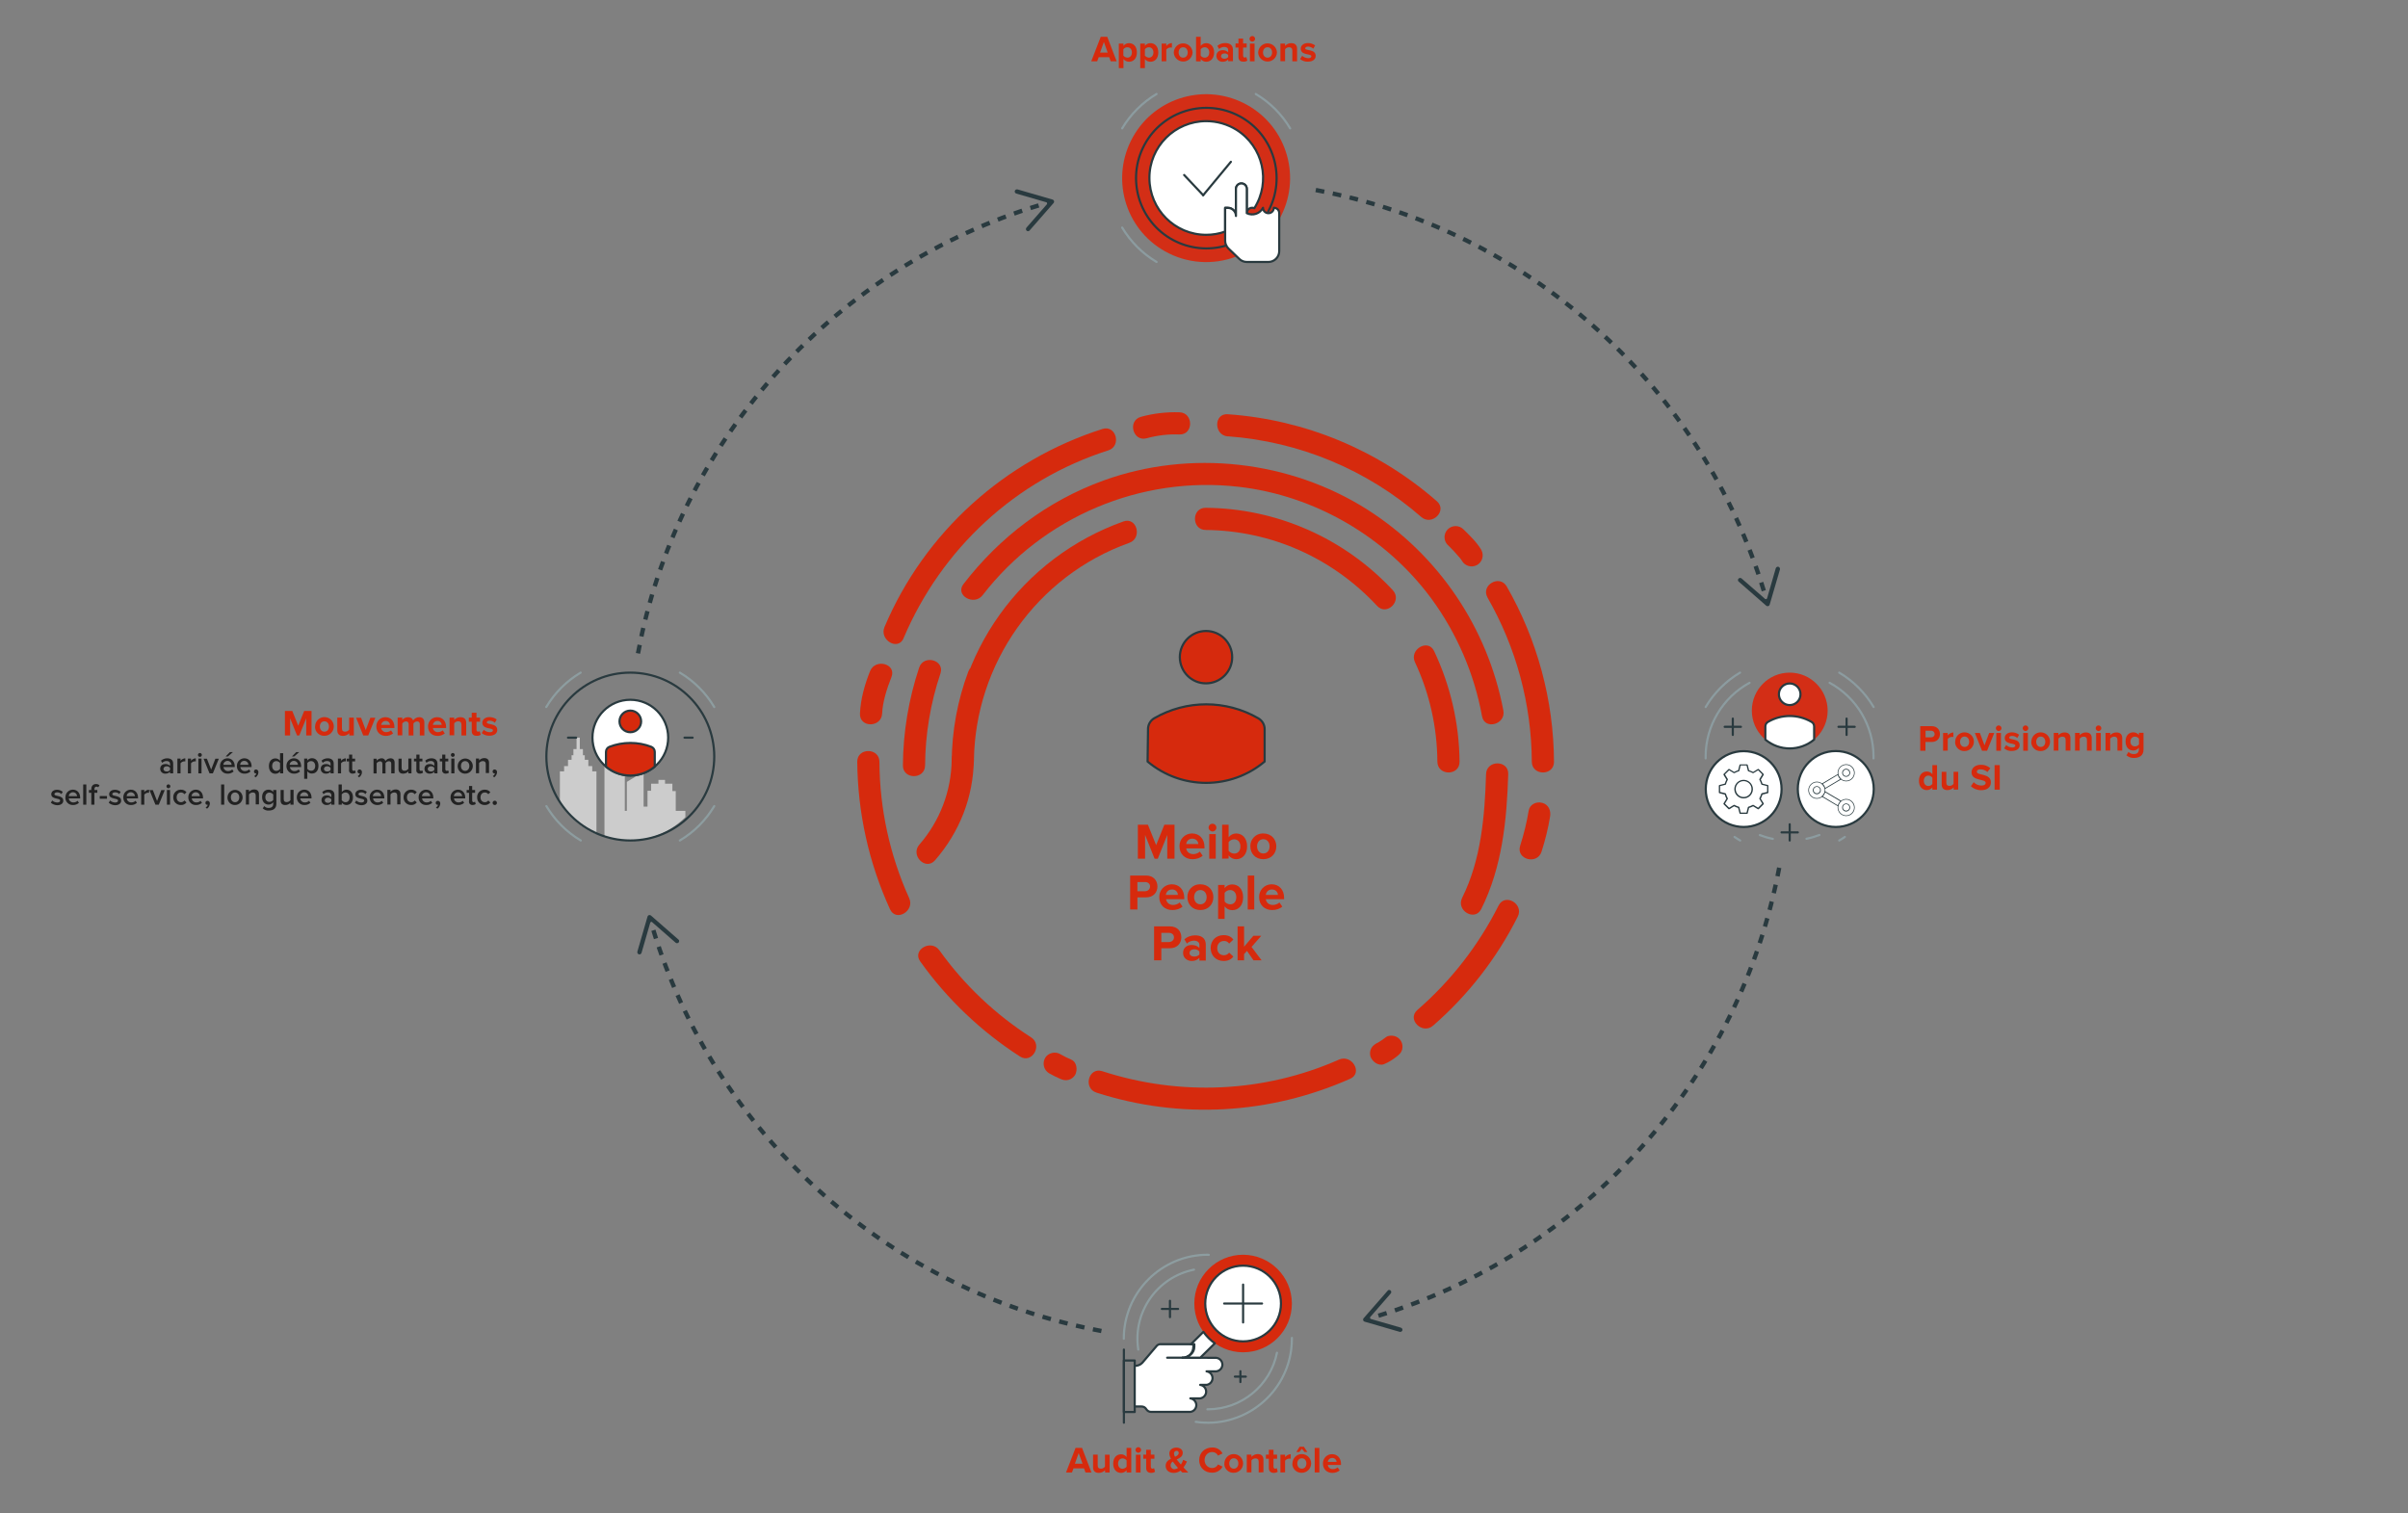 <?xml version="1.0" encoding="utf-8"?>
<!-- Generator: Adobe Illustrator 24.1.1, SVG Export Plug-In . SVG Version: 6.00 Build 0)  -->
<svg version="1.1" id="Calque_1" xmlns="http://www.w3.org/2000/svg" xmlns:xlink="http://www.w3.org/1999/xlink" x="0px" y="0px"
	 viewBox="0 0 2226.1 1399.2" style="enable-background:new 0 0 2226.1 1399.2;" xml:space="preserve">
<rect x="0" y="0" width="2226.1" height="1399.2" fill="#808080" stroke="none"/>
<style type="text/css">
	.st0{fill:#D62A0D;}
	.st1{clip-path:url(#SVGID_2_);}
	.st2{fill:#CCCCCC;}
	.st3{fill:#FFFFFF;fill-opacity:0;}
	.st4{fill:none;stroke:#8D9DA0;stroke-width:2;stroke-linecap:round;stroke-linejoin:round;}
	.st5{fill:none;stroke:#293A3F;stroke-width:2;stroke-linecap:round;stroke-linejoin:round;}
	.st6{fill:#FFFFFF;stroke:#293A3F;stroke-width:2;stroke-linecap:round;stroke-linejoin:round;}
	
		.st7{fill-rule:evenodd;clip-rule:evenodd;fill:#D62A0D;stroke:#293A3F;stroke-width:2;stroke-linecap:round;stroke-linejoin:round;}
	.st8{fill:#D62A0D;stroke:#293A3F;stroke-width:2;stroke-linecap:round;stroke-linejoin:round;}
	.st9{fill:none;stroke:#293A3F;stroke-width:4;stroke-miterlimit:10;stroke-dasharray:8,8;}
	.st10{fill:#293A3F;}
	.st11{fill-rule:evenodd;clip-rule:evenodd;fill:#D32E16;}
	
		.st12{fill-rule:evenodd;clip-rule:evenodd;fill:#FFFFFF;stroke:#293A3F;stroke-width:2;stroke-linecap:round;stroke-linejoin:round;}
	.st13{fill:none;stroke:#8C9CA0;stroke-width:2;stroke-linecap:round;stroke-linejoin:round;}
	.st14{fill-rule:evenodd;clip-rule:evenodd;fill:#FFFFFF;}
	.st15{fill:#FFFFFF;}
	.st16{fill:#222222;}
</style>
<g id="Calque_1_1_">
	<g id="_1">
		<g id="_Groupe_">
			<g id="_Groupe_2">
				<path id="_Tracé_" class="st0" d="M879.8,702.4c-0.3,28.9-10.9,56.7-29.9,78.5c-8.6,9.9,5.8,24.5,14.5,14.5
					c22.8-26.3,35.3-58.1,35.9-93C900.5,689.2,880,689.2,879.8,702.4z"/>
				<path id="_Tracé_2" class="st0" d="M849.7,617.3c-9.7,29.2-14.8,59.7-15,90.4c-0.1,13.2,20.4,13.2,20.5,0
					c0.2-28.9,5-57.6,14.2-85C873.6,610.2,853.8,604.8,849.7,617.3L849.7,617.3z"/>
				<path id="_Tracé_3" class="st0" d="M1389.8,656.9c-14.5-76.5-59.9-143.7-125.5-185.6c-71.9-45.7-163.9-56-244-27.1
					c-51.9,18.8-96,52.2-129.6,95.8c-8.1,10.4,9.7,20.6,17.7,10.3c55.8-72.3,146.1-110.7,236.9-100.2c70.2,8.1,135.7,46.3,177.7,103
					c23.8,32.4,39.9,69.7,47.1,109.2C1372.5,675.2,1392.3,669.8,1389.8,656.9L1389.8,656.9z"/>
				<path id="_Tracé_4" class="st0" d="M1369.4,840.4c19.3-38.8,23.6-82,24.9-124.7c0.4-13.2-20.1-13.2-20.5,0
					c-1.2,38.9-4.5,79-22.1,114.4C1345.8,841.9,1363.5,852.3,1369.4,840.4z"/>
				<path id="_Tracé_21" class="st0" d="M1308.1,612.3c13.5,28.8,20.5,60.2,20.7,92c0.2,13.2,20.6,13.2,20.5,0
					c-0.3-35.4-8.4-70.3-23.5-102.3C1320.2,590.1,1302.5,600.5,1308.1,612.3z"/>
				<path id="_Tracé_23" class="st0" d="M1114.6,490c60.8,0.6,117.1,25.8,158.5,70.2c9,9.7,23.5-4.8,14.5-14.5
					c-44.7-48.1-107.3-75.7-173-76.2C1101.4,469.4,1101.4,489.9,1114.6,490z"/>
				<path id="_Tracé_24" class="st0" d="M895.2,620.8c-10,26.7-15.2,55-15.4,83.5h20.5c0.8-90.6,58.2-171.9,143.7-202.4
					c12.3-4.4,7-24.2-5.4-19.8C944.4,515.7,880.8,604,879.8,704.2c-0.1,13.2,20.3,13.2,20.5,0c0.3-26.7,5.3-53.1,14.7-78
					C919.6,613.8,899.8,608.5,895.2,620.8z"/>
			</g>
			<g id="_Groupe_3">
				<path id="_Tracé_25" class="st0" d="M835.3,590.1c35-82.7,103.6-146.4,189.3-173.7c12.5-4,7.2-23.8-5.4-19.8
					c-90.4,28.8-164.5,95.6-201.5,183.1c-5.1,12,12.6,22.5,17.7,10.3L835.3,590.1z"/>
			</g>
			<g id="_Groupe_4">
				<path id="_Tracé_26" class="st0" d="M840.5,830.4c-17.9-39.6-27.3-82.6-27.5-126.1c-0.1-13.2-20.6-13.2-20.5,0
					c0.4,47.1,10.7,93.6,30.3,136.4C828.3,852.7,845.9,842.3,840.5,830.4L840.5,830.4z"/>
			</g>
			<g id="_Groupe_5">
				<path id="_Tracé_27" class="st0" d="M953.2,959.1c-33.1-21.2-61.9-48.5-84.8-80.5c-7.6-10.6-25.4-0.4-17.7,10.3
					c24.9,34.9,56.2,64.7,92.2,87.9C954,984,964.3,966.2,953.2,959.1z"/>
			</g>
			<g id="_Groupe_6">
				<path id="_Tracé_28" class="st0" d="M1237.8,979.7c-69.2,30.6-147,34-218.8,10.7c-12.6-4.1-18,15.7-5.4,19.8
					c77.4,25,160.4,20.1,234.6-12.8C1260.2,992.1,1249.8,974.4,1237.8,979.7L1237.8,979.7z"/>
			</g>
			<g id="_Groupe_7">
				<path id="_Tracé_29" class="st0" d="M1385.4,837.2c-18.5,36.8-44,69.6-75.1,96.6c-10,8.7,4.6,23.1,14.5,14.5
					c32.4-28.2,59-62.4,78.3-100.8C1409,835.8,1391.4,825.4,1385.4,837.2z"/>
			</g>
			<g id="_Groupe_8">
				<path id="_Tracé_30" class="st0" d="M1375.2,552.6c26.5,46.2,40.6,98.4,40.9,151.7c0.1,13.2,20.6,13.2,20.5,0
					c-0.3-56.9-15.4-112.7-43.7-162.1c-6.6-11.4-24.3-1.1-17.7,10.3L1375.2,552.6z"/>
			</g>
			<g id="_Groupe_9">
				<path id="_Tracé_31" class="st0" d="M1135.1,403.4c66.1,4.8,128.9,31,178.8,74.6c9.9,8.6,24.4-5.8,14.5-14.5
					c-53.9-47.2-121.8-75.5-193.3-80.5c-13.2-1-13.1,19.5,0,20.5V403.4z"/>
			</g>
			<g id="_Groupe_10">
				<path id="_Tracé_32" class="st0" d="M1090.4,381.2c-12-0.4-24.1,1-35.7,4.2c-12.7,3.6-7.3,23.4,5.4,19.8
					c9.8-2.7,20-3.9,30.2-3.5C1103.5,402.1,1103.5,381.6,1090.4,381.2L1090.4,381.2z"/>
			</g>
			<g id="_Groupe_11">
				<path id="_Tracé_33" class="st0" d="M804.3,620.6c-4.9,12.3-8.7,25.7-9.3,39.1s19.9,13.2,20.5,0c0.5-11,4.4-23,8.6-33.7
					C829,613.7,809.2,608.4,804.3,620.6L804.3,620.6z"/>
			</g>
			<g id="_Groupe_12">
				<path id="_Tracé_34" class="st0" d="M1338.4,503.8c4,3.9,7.9,8.1,11.5,12.4l0.7,0.9c0.9,1.1-0.6-0.8-0.7-1
					c0.3,0.5,0.6,0.9,0.9,1.3l0.7,1.1c2.8,4.9,9,6.6,14,3.9c4.9-2.8,6.6-9,3.9-14c0-0.1-0.1-0.1-0.1-0.2c-4.2-7-10.6-13.1-16.4-18.8
					c-4-4-10.5-4-14.5,0s-4,10.5,0,14.5V503.8z"/>
			</g>
			<g id="_Groupe_13">
				<path id="_Tracé_35" class="st0" d="M1413.2,749.5c-1.8,11-4.5,21.9-7.9,32.5c-4,12.6,15.8,18,19.8,5.4
					c3.4-10.6,6.1-21.5,7.9-32.5c0.9-5.5-1.4-11-7.2-12.6S1414.1,744,1413.2,749.5L1413.2,749.5z"/>
			</g>
			<g id="_Groupe_14">
				<path id="_Tracé_36" class="st0" d="M1281.2,959c-2.3,1.8-4.7,3.4-7.2,4.9c-1.3,0.7-4.7,2.1,0,0.2c-2.5,0.8-4.7,2.5-6.1,4.7
					c-1.4,2.4-1.7,5.2-1,7.9c1.6,4.8,7.3,9.2,12.6,7.2c4.3-1.8,8.4-4.3,12-7.3c2.2-1.7,3.9-3.3,4.7-6.1c0.7-2.7,0.4-5.5-1-7.9
					c-1.3-2.3-3.5-4-6.1-4.7C1286.6,957.3,1283.3,957.3,1281.2,959L1281.2,959z"/>
			</g>
			<g id="_Groupe_15">
				<path id="_Tracé_37" class="st0" d="M990.3,979.7c-3.5-1.5-6.9-3.2-10.2-5.1c-4.6-2.8-11.5-1.1-14,3.7
					c-2.7,4.9-1.1,11.1,3.7,14c3.3,1.9,6.7,3.6,10.2,5.1c2.6,1.1,5,1.8,7.9,1c2.6-0.7,4.7-2.4,6.1-4.7
					C996.3,989.3,995.6,981.9,990.3,979.7z"/>
			</g>
		</g>
	</g>
</g>
<g id="icone_meibo_pack">
	<g>
		<g>
			<defs>
				<ellipse id="SVGID_1_" cx="580.8" cy="700.8" rx="75.7" ry="76.4"/>
			</defs>
			<clipPath id="SVGID_2_">
				<use xlink:href="#SVGID_1_"  style="overflow:visible;"/>
			</clipPath>
			<g class="st1">
				<polygon class="st2" points="547.5,713.2 547.5,708.3 543.9,708.3 543.9,702.5 540.6,702.5 540.6,698.3 538.9,698.3 
					538.9,692.6 536,692.6 536,682 535,682 534,682 533,682 533,692.6 530.1,692.6 530.1,698.3 528.4,698.3 528.4,702.5 
					525.1,702.5 525.1,708.3 521.5,708.3 521.5,713.2 517.6,713.2 517.6,788.6 534,788.6 535,788.6 551.4,788.6 551.4,713.2 				"/>
				<polygon class="st2" points="558.8,692.5 577.6,702.9 577.6,749.7 579.5,749.7 579.5,722.9 595,713.5 595,745.8 598.6,745.8 
					598.6,731.1 601.9,731.1 601.9,724.6 608.7,724.6 608.7,721.1 614.8,721.1 614.8,724.6 621.6,724.6 621.6,731.4 624.7,731.4 
					624.7,749.7 633.6,749.7 633.6,756.5 642.3,756.5 642.3,788.6 558.8,788.6 				"/>
			</g>
		</g>
	</g>
	<rect x="502.6" y="619.4" class="st3" width="160.3" height="160.3"/>
	<path class="st4" d="M660.3,653.7c-7.8-13.1-18.7-24-31.8-31.8 M536.8,621.9c-13.1,7.8-24,18.7-31.8,31.8 M505.1,745.3
		c7.8,13.1,18.7,24,31.8,31.8 M628.5,777.1c13.1-7.8,24-18.7,31.8-31.8"/>
	<path class="st5" d="M582.7,777.1c42.9,0,77.6-34.8,77.6-77.6s-34.8-77.6-77.6-77.6s-77.6,34.8-77.6,77.6l0,0
		C505.2,742.3,539.9,777,582.7,777.1z"/>
	<circle class="st6" cx="582.7" cy="682" r="35"/>
	<path class="st7" d="M560.2,708.8c13,11,32,11,45.1,0v-13.6c0-2.1-1.3-3.9-3.2-4.7c-12.4-4.8-26.2-4.8-38.7,0
		c-1.9,0.7-3.2,2.6-3.2,4.7L560.2,708.8z"/>
	<line class="st5" x1="632.8" y1="682" x2="640.3" y2="682"/>
	<line class="st5" x1="525.1" y1="682" x2="532.6" y2="682"/>
	<circle class="st8" cx="582.7" cy="667" r="10"/>
	<path class="st9" d="M589.8,604.1c1.1-5.8,2.3-11.6,3.5-17.4c42.6-192.4,188.5-346,376.5-399.6"/>
	<path class="st10" d="M949.1,213.3c-0.8-0.7-0.9-2-0.2-2.8l20.1-23l-29.4-8.5c-1.1-0.3-1.7-1.4-1.5-2.4c0.3-1.1,1.4-1.7,2.4-1.5
		h0.1l32.4,9.4c1.1,0.3,1.7,1.4,1.4,2.4c-0.1,0.3-0.2,0.6-0.4,0.8l-22.2,25.4C951.2,213.9,949.9,214,949.1,213.3L949.1,213.3
		L949.1,213.3z"/>
	<path class="st9" d="M1216.4,175.7c5.8,1.1,11.6,2.3,17.4,3.6c192.4,42.6,346,188.5,399.6,376.5"/>
	<path class="st10" d="M1607.2,535c0.7-0.8,2-0.9,2.8-0.2l23.1,20.1l8.5-29.4c0.3-1.1,1.4-1.7,2.4-1.5c1.1,0.3,1.7,1.4,1.5,2.4v0.1
		L1636,559c-0.3,1.1-1.4,1.7-2.4,1.4c-0.3-0.1-0.6-0.2-0.8-0.4l-25.4-22.2C1606.5,537.1,1606.4,535.8,1607.2,535
		C1607.1,535,1607.1,535,1607.2,535L1607.2,535z"/>
	<path class="st9" d="M1644.8,802.3c-1.1,5.8-2.3,11.6-3.6,17.4c-42.6,192.4-188.5,346-376.5,399.6"/>
	<path class="st10" d="M1285.5,1193.1c0.8,0.7,0.9,2,0.2,2.8l-20.1,23.1l29.4,8.5c1.1,0.3,1.7,1.4,1.5,2.4c-0.3,1.1-1.4,1.7-2.4,1.5
		h-0.1l-32.4-9.4c-1.1-0.3-1.7-1.4-1.4-2.4c0.1-0.3,0.2-0.6,0.4-0.8l22.2-25.4C1283.3,1192.5,1284.6,1192.4,1285.5,1193.1
		C1285.4,1193.1,1285.4,1193.1,1285.5,1193.1L1285.5,1193.1z"/>
	<path class="st9" d="M1018.2,1230.6c-5.8-1.1-11.6-2.3-17.4-3.6c-192.4-42.6-346-188.5-399.6-376.5"/>
	<path class="st10" d="M627.4,871.4c-0.7,0.8-2,0.9-2.8,0.2l-23-20.1l-8.5,29.4c-0.3,1.1-1.4,1.7-2.4,1.5c-1.1-0.3-1.7-1.4-1.5-2.4
		v-0.1l9.4-32.4c0.3-1.1,1.4-1.7,2.4-1.4c0.3,0.1,0.6,0.2,0.8,0.4l25.4,22.2C628,869.2,628.1,870.5,627.4,871.4
		C627.4,871.3,627.4,871.3,627.4,871.4L627.4,871.4z"/>
	<rect x="1036.5" y="1157.7" class="st3" width="160.3" height="160.3"/>
	<path class="st0" d="M1149.2,1160.1c-24.9,0-45.1,20.2-45.1,45.1s20.2,45.1,45.1,45.1s45.1-20.2,45.1-45.1l0,0l0,0
		C1194.2,1180.3,1174.1,1160.2,1149.2,1160.1z M1149.2,1240.2c-19.3,0-35-15.7-35-35s15.7-35,35-35s35,15.7,35,35l0,0
		C1184.2,1224.6,1168.5,1240.2,1149.2,1240.2z"/>
	<path class="st6" d="M1149.2,1240.2c-19.3,0-35-15.7-35-35s15.7-35,35-35s35,15.7,35,35S1168.5,1240.2,1149.2,1240.2L1149.2,1240.2
		z"/>
	<rect x="1039" y="1257.9" class="st5" width="10" height="47.6"/>
	<line class="st5" x1="1039" y1="1247.8" x2="1039" y2="1315.4"/>
	<path class="st4" d="M1116.6,1160.1c-42.9,0-77.7,34.8-77.7,77.7l0,0l0,0 M1105.4,1314.6c42.4,6.2,81.9-23.2,88.1-65.6
		c0.5-3.7,0.8-7.4,0.8-11.2v-0.8 M1117.5,1160.2h-0.8"/>
	<path class="st4" d="M1103.8,1173.9c-34.2,6.9-56.9,39.5-51.5,73.9 M1116.2,1303h0.4c31,0,57.8-21.9,63.9-52.3"/>
	<line class="st5" x1="1081.6" y1="1202.7" x2="1081.6" y2="1217.8"/>
	<line class="st5" x1="1089.1" y1="1210.2" x2="1074.1" y2="1210.2"/>
	<line class="st5" x1="1146.7" y1="1277.8" x2="1146.7" y2="1267.8"/>
	<line class="st5" x1="1141.6" y1="1272.8" x2="1151.7" y2="1272.8"/>
	<line class="st5" x1="1149.2" y1="1187.7" x2="1149.2" y2="1222.7"/>
	<line class="st5" x1="1166.7" y1="1205.2" x2="1131.7" y2="1205.2"/>
	<path class="st6" d="M1093.2,1255.3c5.5,0,10-4.5,10-10l0,0v-2.5H1073c-1.5-0.1-2.9,0.6-3.8,1.7l-13.1,15.4c-1.8,2-4.4,3-7.1,2.9
		v37.6h6.3c1.8,0,3.5,0.9,4.4,2.5c0.9,1.5,2.6,2.5,4.4,2.5h36.3c3.5-0.4,5.9-3.6,5.5-7c-0.4-2.9-2.6-5.1-5.5-5.5h7.5
		c3.5,0.4,6.6-2,7.1-5.4c0.4-3.5-2-6.6-5.5-7.1l0,0h5.9c3.5-0.4,5.9-3.6,5.5-7c-0.4-2.9-2.6-5.1-5.5-5.5h7.5c3.5,0.4,6.6-2,7.1-5.4
		c0.4-3.5-2-6.6-5.5-7.1L1093.2,1255.3z"/>
	<path class="st6" d="M1104.1,1242.8v2.5c0,5.6-5.3,10-10.9,10h16.4l13.5-13.3c-4.1-2.9-7.7-6.5-10.6-10.6l-11.6,11.5L1104.1,1242.8
		L1104.1,1242.8z"/>
	<line class="st5" x1="1093.2" y1="1255.3" x2="1079" y2="1255.3"/>
	<path class="st8" d="M1060.9,704.1c31.3,26.3,76.9,26.3,108.2,0v-29.4c0.2-4.4-2.1-8.4-5.9-10.6c-29.8-17.2-66.5-17.2-96.2,0
		c-3.7,2.2-5.9,6.3-5.7,10.6L1060.9,704.1z"/>
	<path class="st8" d="M1114.9,631.8c13.3,0,24.2-10.8,24.2-24.2s-10.8-24.2-24.2-24.2c-13.3,0-24.2,10.8-24.2,24.2
		c0,0.1,0,0.1,0,0.2C1090.9,621.2,1101.7,631.9,1114.9,631.8z"/>
	<rect x="1034.9" y="84.4" class="st3" width="160.3" height="160.3"/>
	<path class="st11" d="M1135.7,229.8c-2-1.9-3.1-4.5-3.1-7.2v-30.4h2.5c4.1,0,7.5,3.4,7.5,7.5v-25c0-2.8,2.2-5,5-5s5,2.2,5,5v22.5
		c5.5,2.7,12.2,0.5,15-5c0,2.8,2.2,5,5,5s5-2.2,5-5c2.8,0,5,2.2,5,5v5.6c21.1-37.3,7.9-84.7-29.5-105.7s-84.7-7.9-105.7,29.5
		s-7.9,84.7,29.5,105.7c20.2,11.4,44.5,13.2,66.2,4.8L1135.7,229.8z"/>
	<path class="st12" d="M1115.1,112c-29,0-52.6,23.6-52.5,52.6c0,29,23.6,52.6,52.6,52.5c5.9,0,11.8-1,17.4-3v-22h2.5
		c4.1,0,7.5,3.4,7.5,7.5v-25c0-2.8,2.2-5,5-5s5,2.2,5,5v22.5c0-2.8,2.2-5,5-5c0.7,0,1.4,0.1,2,0.4c15.5-24.6,8.1-57-16.5-72.5
		C1134.7,114.8,1125,112,1115.1,112z"/>
	<line class="st5" x1="1137.9" y1="149.6" x2="1112.3" y2="180.5"/>
	<line class="st5" x1="1112.3" y1="180.5" x2="1094.7" y2="161.8"/>
	<path class="st13" d="M1192.7,118.7c-7.8-13.1-18.7-24-31.8-31.8 M1069.2,86.9c-13.1,7.8-24,18.7-31.8,31.8 M1037.4,210.4
		c7.8,13.1,18.7,24,31.8,31.8"/>
	<path class="st12" d="M1147.6,169.6c2.8,0,5,2.2,5,5v22.5c5.5,2.7,12.2,0.5,15-5c0,2.8,2.2,5,5,5s5-2.2,5-5c2.8,0,5,2.2,5,5v35.1
		c0,5.5-4.5,10-10,10h-20c-2.6,0-5.1-1-7-2.9l-9.9-9.5c-2-1.9-3.1-4.5-3.1-7.2v-30.4h2.5c4.1,0,7.5,3.4,7.5,7.5v-25
		C1142.6,171.9,1144.8,169.6,1147.6,169.6L1147.6,169.6z"/>
	<path class="st5" d="M1172.4,195.5c17-31.6,5.2-71-26.4-88s-71-5.2-88,26.4s-5.2,71,26.4,88c15.1,8.1,32.8,10,49.2,5.1"/>
	<rect x="1574.4" y="619.4" class="st3" width="160.3" height="160.3"/>
	<path class="st12" d="M1611.9,694.5c-19.4,0-35,15.7-35,35.1c0,19.4,15.7,35,35.1,35c19.3,0,35-15.7,35-35
		C1647,710.2,1631.3,694.5,1611.9,694.5L1611.9,694.5z"/>
	<path class="st11" d="M1654.5,621.9c-19.4,0-35,15.7-35,35.1s15.7,35,35.1,35s35-15.7,35-35
		C1689.5,637.6,1673.8,621.9,1654.5,621.9z"/>
	<circle class="st6" cx="1697.1" cy="729.5" r="35.1"/>
	<line class="st5" x1="1707.1" y1="664.4" x2="1707.1" y2="679.5"/>
	<line class="st5" x1="1714.6" y1="672" x2="1699.6" y2="672"/>
	<line class="st5" x1="1601.9" y1="664.4" x2="1601.9" y2="679.5"/>
	<line class="st5" x1="1609.4" y1="672" x2="1594.4" y2="672"/>
	<line class="st5" x1="1654.5" y1="762.1" x2="1654.5" y2="777.1"/>
	<line class="st5" x1="1662" y1="769.6" x2="1647" y2="769.6"/>
	<path class="st12" d="M1632,683.8c13,10.9,32,10.9,45.1,0v-12.1c0-1.8-0.9-3.5-2.5-4.3c-12.4-7.2-27.7-7.2-40.1,0
		c-1.6,0.9-2.5,2.5-2.5,4.3V683.8z"/>
	<path class="st12" d="M1654.5,651.9c5.5,0,10-4.5,10-10s-4.5-10-10-10s-10,4.5-10,10S1649,651.9,1654.5,651.9z"/>
	<path class="st13" d="M1732.1,653.7c-7.8-13.1-18.7-24-31.8-31.8 M1608.6,621.9c-13.1,7.8-24,18.7-31.8,31.8 M1603.5,773.8
		c1.7,1.2,3.4,2.3,5.2,3.3 M1700.3,777.1c1.8-1,3.5-2.1,5.2-3.3"/>
	<path class="st13" d="M1617.4,631.3c-25,13.6-40.6,39.8-40.6,68.2c0,0.6,0,1.1,0,1.7 M1626.9,772.1c3.9,1.5,7.9,2.7,12,3.5
		 M1670,775.5c4.1-0.8,8.1-2,12-3.5 M1732,701.2c0-0.6,0-1.1,0-1.7c0-28.5-15.6-54.6-40.6-68.2"/>
	<path class="st14" d="M1607.4,712.6c-1.5,0.4-2.9,1-4.3,1.8l-4.8-2.9l-2.3,2.3l-2.3,2.3l2.9,4.8c-0.8,1.3-1.3,2.8-1.7,4.2l-5.4,1.3
		v6.4l5.4,1.3c0.4,1.5,1,2.9,1.8,4.3l-2.9,4.8l2.3,2.3l2.3,2.3l4.8-2.9c1.3,0.8,2.8,1.4,4.3,1.8l1.3,5.4h6.4l1.3-5.4
		c1.5-0.4,2.9-1,4.3-1.8l4.8,2.9l2.3-2.3l2.3-2.3l-2.9-4.8c0.8-1.3,1.4-2.8,1.8-4.3l5.4-1.3v-6.4l-5.4-1.3c-0.4-1.5-1-2.9-1.8-4.3
		l2.9-4.8l-2.3-2.3l-2.3-2.3l-4.8,2.9c-1.3-0.8-2.8-1.4-4.3-1.8l-1.3-5.4h-6.4L1607.4,712.6L1607.4,712.6z"/>
	<path class="st10" d="M1615.1,752.5h-6.4c-0.3,0-0.5-0.2-0.6-0.5l-1.3-5c-1.3-0.4-2.5-0.9-3.7-1.5l-4.4,2.7
		c-0.3,0.1-0.6,0.1-0.8-0.1l-4.5-4.5c-0.2-0.2-0.2-0.5-0.1-0.8l2.7-4.4c-0.6-1.2-1.2-2.4-1.5-3.7l-5-1.3c-0.3-0.1-0.5-0.3-0.5-0.6
		v-6.4c0-0.3,0.2-0.5,0.5-0.6l5-1.3c0.4-1.3,0.9-2.5,1.5-3.7l-2.7-4.4c-0.1-0.3-0.1-0.6,0.1-0.8l4.5-4.5c0.2-0.2,0.5-0.2,0.8-0.1
		l4.4,2.7c1.2-0.6,2.4-1.2,3.7-1.5l1.3-5c0.1-0.3,0.3-0.5,0.6-0.5h6.4c0.3,0,0.5,0.2,0.6,0.5l1.3,5c1.3,0.4,2.5,0.9,3.7,1.5l4.4-2.7
		c0.3-0.1,0.6-0.1,0.8,0.1l4.5,4.5c0.2,0.2,0.2,0.5,0.1,0.8l-2.7,4.4c0.6,1.2,1.2,2.4,1.5,3.7l5,1.3c0.3,0.1,0.5,0.3,0.5,0.6v6.4
		c0,0.3-0.2,0.5-0.5,0.6l-5,1.3c-0.4,1.3-0.9,2.5-1.5,3.7l2.7,4.4c0.1,0.3,0.1,0.6-0.1,0.8l-4.5,4.5c-0.2,0.2-0.5,0.2-0.8,0.1
		l-4.4-2.7c-1.2,0.6-2.4,1.1-3.7,1.5l-1.3,5C1615.7,752.3,1615.4,752.5,1615.1,752.5z M1609.2,751.3h5.4l1.2-4.9
		c0.1-0.2,0.2-0.4,0.4-0.5c1.4-0.4,2.8-1,4.1-1.7c0.2-0.1,0.4-0.1,0.7,0l4.3,2.6l3.8-3.8l-2.6-4.3c-0.1-0.2-0.1-0.4,0-0.7
		c0.7-1.3,1.3-2.7,1.7-4.1c0.1-0.2,0.2-0.4,0.5-0.5l4.9-1.2v-5.4l-4.9-1.2c-0.2-0.1-0.4-0.2-0.5-0.5c-0.4-1.4-1-2.8-1.7-4.1
		c-0.1-0.2-0.1-0.4,0-0.7l2.6-4.3l-3.8-3.8l-4.3,2.6c-0.2,0.1-0.4,0.1-0.7,0c-1.3-0.7-2.7-1.3-4.1-1.7c-0.2-0.1-0.4-0.2-0.4-0.5
		l-1.2-4.9h-5.4l-1.2,4.9c-0.1,0.2-0.2,0.4-0.4,0.5c-1.4,0.4-2.8,1-4.1,1.7c-0.2,0.1-0.4,0.1-0.7,0l-4.3-2.6l-3.8,3.8l2.6,4.3
		c0.1,0.2,0.1,0.4,0,0.7c-0.7,1.3-1.3,2.7-1.7,4.1c-0.1,0.2-0.2,0.4-0.5,0.5l-4.9,1.2v5.4l4.9,1.2c0.2,0.1,0.4,0.2,0.5,0.5
		c0.4,1.4,1,2.8,1.7,4.1c0.1,0.2,0.1,0.4,0,0.7l-2.6,4.3l3.8,3.8l4.3-2.6c0.2-0.1,0.4-0.1,0.7,0c1.3,0.7,2.7,1.3,4.1,1.7
		c0.2,0.1,0.4,0.2,0.4,0.5L1609.2,751.3z M1607.4,712.6L1607.4,712.6z"/>
	<circle class="st15" cx="1611.9" cy="729.5" r="8"/>
	<path class="st10" d="M1611.9,738.2c-4.8,0-8.6-3.9-8.6-8.6s3.9-8.6,8.6-8.6s8.6,3.9,8.6,8.6l0,0
		C1620.5,734.3,1616.7,738.2,1611.9,738.2z M1611.9,722.2c-4.1,0-7.3,3.3-7.3,7.3c0,4.1,3.3,7.4,7.3,7.4c4.1,0,7.3-3.3,7.3-7.3l0,0
		C1619.3,725.5,1616,722.2,1611.9,722.2L1611.9,722.2z"/>
	<path class="st14" d="M1706.7,706.9c4.2,0,7.6,3.4,7.6,7.6c0,4.2-3.4,7.6-7.6,7.6s-7.6-3.4-7.6-7.6l0,0
		C1699.1,710.3,1702.5,706.9,1706.7,706.9z"/>
	<path class="st10" d="M1706.7,722.4c-4.4,0-7.9-3.6-7.9-7.9s3.6-7.9,7.9-7.9c4.4,0,7.9,3.6,7.9,7.9l0,0
		C1714.6,718.9,1711.1,722.4,1706.7,722.4z M1706.7,707.2c-4,0-7.3,3.3-7.3,7.3s3.3,7.3,7.3,7.3s7.3-3.3,7.3-7.3
		C1713.9,710.5,1710.7,707.2,1706.7,707.2L1706.7,707.2z"/>
	<path class="st14" d="M1706.7,739c4.2,0,7.6,3.4,7.6,7.6c0,4.2-3.4,7.6-7.6,7.6s-7.6-3.4-7.6-7.6l0,0
		C1699.1,742.4,1702.5,739,1706.7,739z"/>
	<path class="st10" d="M1706.7,754.5c-4.4,0-7.9-3.6-7.9-7.9s3.6-7.9,7.9-7.9c4.4,0,7.9,3.6,7.9,7.9l0,0
		C1714.6,751,1711.1,754.5,1706.7,754.5z M1706.7,739.3c-4,0-7.3,3.3-7.3,7.3s3.3,7.3,7.3,7.3s7.3-3.3,7.3-7.3
		C1713.9,742.6,1710.7,739.3,1706.7,739.3L1706.7,739.3z"/>
	<circle class="st15" cx="1679.6" cy="730.5" r="7.6"/>
	<path class="st10" d="M1679.6,738.5c-4.4,0-7.9-3.6-7.9-7.9s3.6-7.9,7.9-7.9c4.4,0,7.9,3.6,7.9,7.9l0,0
		C1687.6,734.9,1684,738.5,1679.6,738.5z M1679.6,723.3c-4,0-7.3,3.3-7.3,7.3s3.3,7.3,7.3,7.3s7.3-3.3,7.3-7.3
		S1683.7,723.3,1679.6,723.3L1679.6,723.3z"/>
	<path class="st15" d="M1701.8,740.8l-14.7-8.8c-0.3,1.7-1.2,3.2-2.6,4.3l14.7,8.7C1699.6,743.4,1700.5,741.8,1701.8,740.8
		L1701.8,740.8z M1687.1,729.1l14.7-8.7c-1.3-1.1-2.2-2.6-2.6-4.3l-14.7,8.7C1685.8,725.8,1686.8,727.4,1687.1,729.1L1687.1,729.1z"
		/>
	<path class="st10" d="M1699.2,745.4c-0.1,0-0.1,0-0.2,0l-14.7-8.7c-0.2-0.1-0.2-0.3-0.1-0.5c0,0,0-0.1,0.1-0.1
		c1.3-1.1,2.1-2.5,2.5-4.2c0-0.2,0.2-0.3,0.4-0.3h0.1l14.7,8.7c0.2,0.1,0.2,0.3,0.1,0.5c0,0,0,0.1-0.1,0.1c-1.3,1.1-2.1,2.5-2.5,4.2
		c0,0.1-0.1,0.2-0.2,0.2C1699.3,745.5,1699.3,745.5,1699.2,745.4z M1685.1,736.3l13.9,8.3c0.4-1.4,1.2-2.7,2.2-3.8l-13.9-8.3
		C1686.9,734,1686.2,735.3,1685.1,736.3L1685.1,736.3z M1687.1,729.4L1687.1,729.4c-0.2,0-0.3-0.1-0.3-0.2c-0.3-1.6-1.2-3.1-2.5-4.2
		c-0.2-0.1-0.2-0.3-0.1-0.5c0,0,0-0.1,0.1-0.1l14.7-8.7c0.2-0.1,0.4,0,0.5,0.1v0.1c0.3,1.6,1.2,3.1,2.5,4.2c0.2,0.1,0.2,0.3,0.1,0.5
		c0,0,0,0.1-0.1,0.1l-14.7,8.7C1687.2,729.4,1687.2,729.4,1687.1,729.4L1687.1,729.4z M1685.1,724.8c1.1,1,1.9,2.3,2.2,3.8l13.9-8.3
		c-1.1-1-1.9-2.3-2.2-3.8L1685.1,724.8z"/>
	<circle class="st15" cx="1706.7" cy="714.5" r="3.4"/>
	<path class="st10" d="M1706.7,718.2c-2.1,0-3.7-1.7-3.7-3.7c0-2.1,1.7-3.7,3.7-3.7c2.1,0,3.7,1.7,3.7,3.7l0,0
		C1710.4,716.5,1708.7,718.2,1706.7,718.2z M1706.7,711.5c-1.7,0-3,1.3-3,3s1.3,3,3,3s3-1.3,3-3S1708.3,711.5,1706.7,711.5z"/>
	<circle class="st15" cx="1706.7" cy="746.6" r="3.4"/>
	<path class="st10" d="M1706.7,750.3c-2.1,0-3.7-1.7-3.7-3.7c0-2.1,1.7-3.7,3.7-3.7c2.1,0,3.7,1.7,3.7,3.7l0,0
		C1710.4,748.6,1708.7,750.3,1706.7,750.3z M1706.7,743.5c-1.7,0-3,1.3-3,3s1.3,3,3,3s3-1.3,3-3S1708.3,743.5,1706.7,743.5z"/>
	<circle class="st15" cx="1679.6" cy="730.5" r="3.4"/>
	<path class="st10" d="M1679.6,734.3c-2.1,0-3.7-1.7-3.7-3.7c0-2.1,1.7-3.7,3.7-3.7c2.1,0,3.7,1.7,3.7,3.7l0,0
		C1683.4,732.6,1681.7,734.3,1679.6,734.3z M1679.6,727.5c-1.7,0-3,1.3-3,3s1.3,3,3,3s3-1.3,3-3S1681.3,727.5,1679.6,727.5z"/>
</g>
<g id="titre_meibo_pack">
	<path class="st0" d="M1775.2,694.1v-22.7h10.6c4.9,0,7.6,3.3,7.6,7.3s-2.7,7.3-7.6,7.3h-5.8v8.1L1775.2,694.1L1775.2,694.1z
		 M1788.5,678.7c0-1.7-1.3-3-2.9-3.1c-0.1,0-0.3,0-0.4,0h-5.1v6.1h5.1c1.7,0.1,3.2-1.1,3.3-2.8
		C1788.5,678.9,1788.5,678.8,1788.5,678.7z"/>
	<path class="st0" d="M1796.3,694.1v-16.4h4.3v2.2c1.3-1.6,3.2-2.6,5.2-2.7v4.2c-0.4-0.1-0.8-0.1-1.2-0.1c-1.5,0-3,0.7-4,1.9V694
		L1796.3,694.1z"/>
	<path class="st0" d="M1807.5,685.8c0-4.8,3.8-8.7,8.6-8.7s8.7,3.8,8.7,8.6s-3.8,8.7-8.6,8.7c0,0,0,0-0.1,0c-4.6,0.2-8.5-3.4-8.7-8
		C1807.5,686.3,1807.5,686.1,1807.5,685.8z M1820.4,685.8c0-2.5-1.5-4.8-4.2-4.8s-4.2,2.2-4.2,4.8s1.5,4.8,4.2,4.8
		S1820.4,688.4,1820.4,685.8z"/>
	<path class="st0" d="M1832.3,694.1l-6.6-16.4h4.6l4.3,11.4l4.3-11.4h4.7l-6.6,16.4H1832.3z"/>
	<path class="st0" d="M1845.1,673.3c0-1.4,1.2-2.6,2.6-2.6s2.6,1.2,2.6,2.6c0,1.4-1.2,2.6-2.6,2.6l0,0
		C1846.3,675.9,1845.1,674.7,1845.1,673.3z M1845.5,694.1v-16.4h4.3v16.4H1845.5z"/>
	<path class="st0" d="M1852.7,691.9l1.9-3c1.6,1.4,3.6,2.1,5.7,2.2c1.9,0,2.8-0.8,2.8-1.8c0-2.7-9.8-0.5-9.8-7
		c0-2.8,2.4-5.2,6.7-5.2c2.4,0,4.7,0.8,6.6,2.2l-1.7,3c-1.3-1.2-3.1-1.9-4.9-1.9c-1.6,0-2.6,0.7-2.6,1.6c0,2.5,9.7,0.4,9.7,7
		c0,3-2.6,5.3-7.1,5.3C1857.4,694.6,1854.8,693.6,1852.7,691.9z"/>
	<path class="st0" d="M1869.9,673.3c0-1.4,1.2-2.6,2.6-2.6s2.6,1.2,2.6,2.6c0,1.4-1.2,2.6-2.6,2.6l0,0
		C1871.1,675.9,1869.9,674.7,1869.9,673.3z M1870.4,694.1v-16.4h4.3v16.4H1870.4z"/>
	<path class="st0" d="M1877.9,685.8c0-4.8,3.8-8.7,8.6-8.7s8.7,3.8,8.7,8.6s-3.8,8.7-8.6,8.7c0,0,0,0-0.1,0c-4.6,0.2-8.5-3.4-8.7-8
		C1877.9,686.3,1877.9,686.1,1877.9,685.8z M1890.8,685.8c0-2.5-1.5-4.8-4.2-4.8s-4.2,2.2-4.2,4.8s1.5,4.8,4.2,4.8
		S1890.8,688.4,1890.8,685.8L1890.8,685.8z"/>
	<path class="st0" d="M1909.6,694.1v-9.9c0-2.3-1.2-3.1-3-3.1c-1.5,0-2.9,0.7-3.7,1.9v11h-4.3v-16.4h4.3v2.1
		c1.5-1.6,3.6-2.6,5.8-2.5c3.6,0,5.3,2,5.3,5.2V694h-4.4V694.1z"/>
	<path class="st0" d="M1929.3,694.1v-9.9c0-2.3-1.2-3.1-3-3.1c-1.5,0-2.9,0.7-3.7,1.9v11h-4.3v-16.4h4.3v2.1
		c1.5-1.6,3.6-2.6,5.8-2.5c3.6,0,5.3,2,5.3,5.2V694h-4.4V694.1z"/>
	<path class="st0" d="M1937.4,673.3c0-1.4,1.2-2.6,2.6-2.6s2.6,1.2,2.6,2.6c0,1.4-1.2,2.6-2.6,2.6l0,0
		C1938.6,675.9,1937.4,674.7,1937.4,673.3z M1937.8,694.1v-16.4h4.3v16.4H1937.8z"/>
	<path class="st0" d="M1957.5,694.1v-9.9c0-2.3-1.2-3.1-3-3.1c-1.5,0-2.9,0.7-3.7,1.9v11h-4.3v-16.4h4.3v2.1
		c1.5-1.6,3.6-2.6,5.8-2.5c3.6,0,5.3,2,5.3,5.2V694h-4.4V694.1z"/>
	<path class="st0" d="M1965.8,698.3l1.9-3.1c1.3,1.4,3.2,2.1,5.1,2c2.1,0,4.5-0.9,4.5-4.2v-1.7c-1.2,1.6-3.1,2.6-5.1,2.6
		c-4.1,0-7.2-2.9-7.2-8.4s3.1-8.4,7.2-8.4c2,0,3.9,0.9,5.1,2.5v-2.1h4.3V693c0,6.3-4.8,7.8-8.9,7.8
		C1970.3,700.9,1967.7,700,1965.8,698.3z M1977.4,688.3V683c-0.9-1.2-2.2-1.9-3.7-1.9c-2.4,0-4.2,1.7-4.2,4.5s1.7,4.5,4.2,4.5
		C1975.1,690.1,1976.5,689.4,1977.4,688.3L1977.4,688.3z"/>
	<path class="st0" d="M1786.4,730.1V728c-1.2,1.6-3.1,2.5-5.1,2.5c-4.2,0-7.3-3.1-7.3-8.6s3.1-8.6,7.3-8.6c2,0,3.9,0.9,5.1,2.5v-8.4
		h4.3v22.7L1786.4,730.1L1786.4,730.1z M1786.4,724.8V719c-0.9-1.2-2.3-1.9-3.7-1.9c-2.4,0-4.2,1.9-4.2,4.8s1.7,4.8,4.2,4.8
		C1784.2,726.7,1785.5,726,1786.4,724.8z"/>
	<path class="st0" d="M1806.1,730.1V728c-1.5,1.6-3.6,2.5-5.8,2.5c-3.6,0-5.3-2-5.3-5.2v-11.7h4.3v10c0,2.3,1.2,3,3,3
		c1.5,0,2.8-0.7,3.7-1.9v-11.1h4.3V730L1806.1,730.1z"/>
	<path class="st0" d="M1822,726.9l2.6-3.7c1.9,2,4.5,3.1,7.2,3.1s3.9-1.2,3.9-2.5c0-4-13.1-1.3-13.1-9.8c0-3.8,3.3-6.9,8.6-6.9
		c3.2-0.1,6.4,1,8.8,3.2l-2.7,3.5c-1.8-1.6-4.2-2.5-6.6-2.5c-2.1,0-3.2,0.9-3.2,2.3c0,3.6,13,1.2,13,9.7c0,4.2-3,7.3-9.1,7.3
		C1827.3,730.5,1824.1,729,1822,726.9z"/>
	<path class="st0" d="M1843.9,730.1v-22.7h4.8v22.7H1843.9z"/>
	<path class="st0" d="M283.1,680v-15.9l-6.4,15.9h-2.1l-6.4-15.9V680h-4.8v-22.7h6.8l5.5,13.7l5.5-13.7h6.8V680H283.1z"/>
	<path class="st0" d="M291.3,671.7c0-4.8,3.8-8.7,8.6-8.7s8.7,3.8,8.7,8.6s-3.8,8.7-8.6,8.7c0,0,0,0-0.1,0c-4.6,0.2-8.5-3.4-8.7-8
		C291.3,672.2,291.3,672,291.3,671.7z M304.1,671.7c0-2.5-1.5-4.8-4.2-4.8s-4.2,2.2-4.2,4.8s1.5,4.8,4.2,4.8
		S304.2,674.3,304.1,671.7L304.1,671.7z"/>
	<path class="st0" d="M322.9,680v-2.1c-1.5,1.6-3.6,2.5-5.8,2.5c-3.6,0-5.3-2-5.3-5.2v-11.7h4.3v10c0,2.3,1.2,3,3,3
		c1.5,0,2.8-0.7,3.7-1.9v-11.1h4.3V680H322.9z"/>
	<path class="st0" d="M335.8,680l-6.6-16.4h4.6l4.3,11.4l4.3-11.4h4.6l-6.6,16.4H335.8z"/>
	<path class="st0" d="M347.9,671.7c-0.1-4.6,3.5-8.5,8.1-8.6c0.1,0,0.3,0,0.4,0c4.9,0,8.2,3.7,8.2,9v1h-12.2c0.3,2.3,2.4,4,4.7,3.8
		c1.6,0,3.2-0.6,4.4-1.6l1.9,2.8c-1.9,1.5-4.3,2.4-6.8,2.3C351.7,680.4,347.9,677,347.9,671.7z M356.4,666.6c-2.1,0-3.8,1.6-4,3.6
		h8.1c-0.1-2.1-1.8-3.7-3.9-3.6C356.5,666.6,356.5,666.6,356.4,666.6z"/>
	<path class="st0" d="M388.1,680v-10.4c0-1.5-0.7-2.6-2.5-2.6c-1.4,0.1-2.6,0.8-3.4,1.9V680h-4.4v-10.4c0-1.5-0.7-2.6-2.5-2.6
		c-1.4,0.1-2.6,0.8-3.4,1.9v11h-4.3v-16.4h4.3v2.1c1.3-1.6,3.3-2.5,5.4-2.5c2.4,0,3.9,1.1,4.6,3c1.3-1.8,3.4-3,5.6-3
		c3,0,4.8,1.6,4.8,5V680H388.1z"/>
	<path class="st0" d="M395.7,671.7c-0.1-4.6,3.5-8.5,8.1-8.6c0.1,0,0.3,0,0.4,0c4.9,0,8.2,3.7,8.2,9v1h-12.2c0.3,2.3,2.4,4,4.7,3.8
		c1.6,0,3.2-0.6,4.4-1.6l1.9,2.8c-1.9,1.5-4.3,2.4-6.8,2.3C399.5,680.4,395.7,677,395.7,671.7z M404.2,666.6c-2.1,0-3.8,1.6-4,3.6
		h8.1c-0.1-2.1-1.8-3.7-3.9-3.6C404.3,666.6,404.2,666.6,404.2,666.6z"/>
	<path class="st0" d="M426.6,680v-10c0-2.3-1.2-3.1-3-3.1c-1.5,0-2.9,0.7-3.7,1.9v11h-4.3v-16.3h4.3v2.1c1.5-1.6,3.6-2.6,5.8-2.5
		c3.6,0,5.3,2,5.3,5.2V680H426.6z"/>
	<path class="st0" d="M436.1,675.9v-8.6h-2.7v-3.8h2.7V659h4.4v4.5h3.3v3.8h-3.3v7.4c0,1,0.5,1.8,1.5,1.8c0.5,0,1.1-0.2,1.5-0.5
		l0.9,3.3c-1,0.8-2.3,1.1-3.6,1C437.7,680.4,436.1,678.8,436.1,675.9z"/>
	<path class="st0" d="M445.3,677.8l1.9-3c1.6,1.4,3.6,2.1,5.7,2.2c1.9,0,2.8-0.8,2.8-1.8c0-2.7-9.8-0.5-9.8-7c0-2.8,2.4-5.2,6.7-5.2
		c2.4,0,4.7,0.8,6.6,2.2l-1.7,3c-1.3-1.2-3.1-1.9-4.9-1.9c-1.6,0-2.6,0.7-2.6,1.6c0,2.5,9.7,0.4,9.7,7c0,3-2.5,5.3-7.1,5.3
		C450,680.4,447.4,679.5,445.3,677.8z"/>
	<path class="st16" d="M157.2,715v-1.5c-1.1,1.2-2.7,1.9-4.4,1.8c-2.5,0.1-4.6-1.8-4.7-4.3c0-0.1,0-0.1,0-0.2c0-3.1,2.5-4.4,4.7-4.4
		c1.6-0.1,3.2,0.5,4.4,1.7v-2c0-1.6-1.3-2.5-3.2-2.5c-1.5,0-3,0.6-4,1.7l-1.2-2c1.5-1.4,3.6-2.2,5.7-2.2c3,0,5.6,1.3,5.6,4.9v9
		H157.2z M157.2,711.9v-2c-0.8-0.9-2-1.5-3.2-1.4c-1.6,0-2.9,1-2.9,2.4s1.2,2.4,2.9,2.4C155.2,713.4,156.4,712.9,157.2,711.9
		L157.2,711.9z"/>
	<path class="st16" d="M164,715v-13.6h2.9v2c1-1.4,2.7-2.2,4.4-2.3v2.9c-0.3-0.1-0.6-0.1-0.9-0.1c-1.4,0.1-2.6,0.7-3.5,1.8v9.3
		L164,715L164,715z"/>
	<path class="st16" d="M173.7,715v-13.6h2.9v2c1-1.4,2.7-2.2,4.4-2.3v2.9c-0.3-0.1-0.6-0.1-0.9-0.1c-1.4,0.1-2.6,0.7-3.5,1.8v9.3
		L173.7,715L173.7,715z"/>
	<path class="st16" d="M183,698c0-1,0.8-1.8,1.8-1.8s1.8,0.8,1.8,1.8s-0.8,1.8-1.8,1.8S183,699,183,698z M183.4,715v-13.6h2.9V715
		H183.4z"/>
	<path class="st16" d="M193.7,715l-5.5-13.5h3.1l3.9,10.1l3.9-10.1h3.2l-5.5,13.5H193.7z"/>
	<path class="st16" d="M203.4,708.2c-0.1-3.8,2.8-6.9,6.6-7.1c0.1,0,0.2,0,0.3,0c4.1,0,6.7,3.1,6.7,7.4v0.7h-10.4
		c0.2,2.2,2.1,3.8,4.3,3.7c1.4,0,2.8-0.5,3.8-1.5l1.3,1.9c-1.5,1.3-3.5,2.1-5.5,2c-3.8,0.2-6.9-2.8-7.1-6.5
		C203.4,708.6,203.4,708.4,203.4,708.2z M210.3,703.5c-2,0-3.7,1.5-3.8,3.6h7.6c0-2-1.7-3.6-3.7-3.6
		C210.3,703.5,210.3,703.5,210.3,703.5L210.3,703.5z M210.7,699.4h-2.1l3.9-4h2.8L210.7,699.4z"/>
	<path class="st16" d="M219,708.2c-0.1-3.8,2.8-6.9,6.6-7.1c0.1,0,0.2,0,0.3,0c4.1,0,6.7,3.1,6.7,7.4v0.7h-10.4
		c0.2,2.2,2.1,3.8,4.3,3.7c1.4,0,2.8-0.5,3.8-1.5l1.3,1.9c-1.5,1.3-3.5,2.1-5.5,2c-3.8,0.2-6.9-2.8-7.1-6.5
		C219,708.6,219,708.4,219,708.2z M225.9,703.5c-2.1-0.1-3.8,1.5-3.9,3.6h7.6C229.6,705.1,227.9,703.5,225.9,703.5
		C225.9,703.5,225.9,703.5,225.9,703.5L225.9,703.5z"/>
	<path class="st16" d="M236.3,718.7l-1.3-1.1c1-0.6,1.7-1.5,2-2.6c-0.2,0-0.3,0.1-0.5,0.1c-0.9,0-1.7-0.7-1.7-1.7v-0.1
		c0-1.1,0.8-1.9,1.9-1.9c1.3,0.1,2.2,1.1,2.2,2.4c0,0.1,0,0.1,0,0.2C238.9,715.8,237.9,717.6,236.3,718.7z"/>
	<path class="st16" d="M258.9,715v-1.8c-1,1.4-2.6,2.2-4.3,2.2c-3.5,0-6-2.6-6-7.1s2.5-7.1,6-7.1c1.7,0,3.3,0.8,4.3,2.2v-7h2.9V715
		H258.9z M258.9,710.9v-5.4c-0.8-1.1-2.1-1.8-3.5-1.8c-2.3,0-3.8,1.9-3.8,4.5s1.5,4.5,3.8,4.5C256.7,712.7,258,712,258.9,710.9
		L258.9,710.9z"/>
	<path class="st16" d="M264.8,708.2c-0.1-3.8,2.8-6.9,6.6-7.1c0.1,0,0.2,0,0.3,0c4.1,0,6.7,3.1,6.7,7.4v0.7H268
		c0.2,2.2,2.1,3.8,4.3,3.7c1.4,0,2.8-0.5,3.8-1.5l1.3,1.9c-1.5,1.3-3.5,2.1-5.5,2c-3.8,0.2-6.9-2.8-7.1-6.5
		C264.8,708.6,264.8,708.4,264.8,708.2z M271.6,703.5c-2,0-3.7,1.5-3.8,3.6h7.6c0-2-1.7-3.6-3.7-3.6
		C271.7,703.5,271.7,703.5,271.6,703.5L271.6,703.5z M272,699.4h-2.1l3.9-4h2.8L272,699.4z"/>
	<path class="st16" d="M284.1,713.1v7h-2.9v-18.7h2.9v1.8c1-1.4,2.6-2.2,4.3-2.2c3.5,0,6,2.6,6,7.1s-2.5,7.1-6,7.1
		C286.8,715.3,285.1,714.5,284.1,713.1z M291.4,708.2c0-2.6-1.5-4.5-3.8-4.5c-1.4,0-2.7,0.7-3.5,1.8v5.3c0.8,1.1,2.1,1.8,3.5,1.8
		C289.9,712.7,291.4,710.8,291.4,708.2z"/>
	<path class="st16" d="M305.6,715v-1.5c-1.1,1.2-2.7,1.9-4.4,1.8c-2.5,0.1-4.6-1.8-4.7-4.3c0-0.1,0-0.1,0-0.2c0-3.1,2.5-4.4,4.7-4.4
		c1.6-0.1,3.2,0.5,4.4,1.7v-2c0-1.6-1.3-2.5-3.2-2.5c-1.5,0-3,0.6-4,1.7l-1.2-2c1.5-1.4,3.6-2.2,5.7-2.2c3,0,5.6,1.3,5.6,4.9v9
		H305.6z M305.6,711.9v-2c-0.8-0.9-2-1.5-3.2-1.4c-1.6,0-2.9,1-2.9,2.4s1.2,2.4,2.9,2.4C303.7,713.4,304.9,712.9,305.6,711.9
		L305.6,711.9z"/>
	<path class="st16" d="M312.4,715v-13.6h2.9v2c1-1.4,2.7-2.2,4.4-2.3v2.9c-0.3-0.1-0.6-0.1-0.9-0.1c-1.4,0.1-2.6,0.7-3.5,1.8v9.3
		L312.4,715L312.4,715z"/>
	<path class="st16" d="M322.7,711.8V704h-2.2v-2.6h2.2v-3.7h2.9v3.7h2.7v2.6h-2.7v7.1c0,0.9,0.5,1.6,1.3,1.6c0.5,0,1-0.2,1.3-0.5
		l0.7,2.2c-0.8,0.6-1.8,0.9-2.8,0.9c-1.7,0.2-3.3-1-3.5-2.7C322.7,712.3,322.7,712.1,322.7,711.8z"/>
	<path class="st16" d="M332,718.7l-1.3-1.1c1-0.6,1.7-1.5,2-2.6c-0.2,0-0.3,0.1-0.5,0.1c-0.9,0-1.7-0.7-1.7-1.7v-0.1
		c0-1.1,0.8-1.9,1.9-1.9c1.3,0.1,2.2,1.1,2.2,2.4c0,0.1,0,0.1,0,0.2C334.6,715.8,333.6,717.6,332,718.7z"/>
	<path class="st16" d="M361.7,715v-8.8c0-1.5-0.6-2.4-2.2-2.4c-1.3,0.1-2.4,0.7-3.1,1.8v9.5h-2.9v-8.8c0-1.5-0.6-2.4-2.2-2.4
		c-1.3,0.1-2.4,0.8-3.1,1.8v9.4h-2.9v-13.6h2.9v1.8c1.1-1.3,2.7-2.1,4.4-2.2c1.7-0.2,3.2,0.9,3.7,2.5c1-1.5,2.7-2.4,4.6-2.5
		c2.5,0,3.9,1.3,3.9,4.1v9.8L361.7,715L361.7,715z"/>
	<path class="st16" d="M377.5,715v-1.8c-1.2,1.4-3,2.1-4.8,2.1c-2.9,0-4.3-1.5-4.3-4.3v-9.6h2.9v8.5c0,2.1,1.1,2.7,2.7,2.7
		c1.4,0,2.6-0.7,3.5-1.8v-9.5h2.9V715H377.5z"/>
	<path class="st16" d="M384.9,711.8V704h-2.2v-2.6h2.2v-3.7h2.9v3.7h2.7v2.6h-2.7v7.1c0,0.9,0.5,1.6,1.3,1.6c0.5,0,1-0.2,1.3-0.5
		l0.7,2.2c-0.8,0.6-1.8,0.9-2.8,0.9c-1.7,0.2-3.3-1-3.5-2.7C384.9,712.3,384.9,712.1,384.9,711.8z"/>
	<path class="st16" d="M401.5,715v-1.5c-1.1,1.2-2.7,1.9-4.4,1.8c-2.5,0.1-4.6-1.8-4.7-4.3c0-0.1,0-0.1,0-0.2c0-3.1,2.5-4.4,4.7-4.4
		c1.6-0.1,3.2,0.5,4.4,1.7v-2c0-1.6-1.3-2.5-3.2-2.5c-1.5,0-3,0.6-4,1.7l-1.2-2c1.5-1.4,3.6-2.2,5.7-2.2c3,0,5.6,1.3,5.6,4.9v9
		H401.5z M401.5,711.9v-2c-0.8-0.9-2-1.5-3.2-1.4c-1.6,0-2.9,1-2.9,2.4s1.2,2.4,2.9,2.4C399.5,713.4,400.7,712.9,401.5,711.9
		L401.5,711.9z"/>
	<path class="st16" d="M408.8,711.8V704h-2.2v-2.6h2.2v-3.7h2.9v3.7h2.7v2.6h-2.7v7.1c0,0.9,0.5,1.6,1.3,1.6c0.5,0,1-0.2,1.3-0.5
		l0.7,2.2c-0.8,0.6-1.8,0.9-2.8,0.9c-1.7,0.2-3.3-1-3.5-2.7C408.8,712.3,408.8,712.1,408.8,711.8z"/>
	<path class="st16" d="M416.8,698c0-1,0.8-1.8,1.8-1.8s1.8,0.8,1.8,1.8s-0.8,1.8-1.8,1.8l0,0C417.6,699.8,416.8,699,416.8,698z
		 M417.2,715v-13.6h2.9V715H417.2z"/>
	<path class="st16" d="M423.1,708.2c0.1-3.9,3.2-6.9,7.1-6.9c3.9,0.1,6.9,3.2,6.9,7.1c-0.1,3.9-3.2,6.9-7.1,6.9
		c-3.7,0.1-6.8-2.9-6.9-6.6C423.1,708.5,423.1,708.4,423.1,708.2z M433.9,708.2c0-2.4-1.4-4.5-3.9-4.5s-3.9,2.1-3.9,4.5
		s1.4,4.5,3.9,4.5S433.9,710.6,433.9,708.2L433.9,708.2z"/>
	<path class="st16" d="M449.1,715v-8.5c0-2.1-1.1-2.8-2.7-2.8c-1.4,0-2.7,0.7-3.5,1.8v9.4H440v-13.6h2.9v1.8
		c1.2-1.4,2.9-2.2,4.8-2.2c2.9,0,4.4,1.6,4.4,4.3v9.5h-3V715z"/>
	<path class="st16" d="M456.9,718.7l-1.3-1.1c1-0.6,1.7-1.5,2-2.6c-0.2,0-0.3,0.1-0.5,0.1c-0.9,0-1.7-0.7-1.7-1.7v-0.1
		c0-1.1,0.8-1.9,1.9-1.9c1.3,0.1,2.2,1.1,2.2,2.4c0,0.1,0,0.1,0,0.2C459.4,715.8,458.4,717.6,456.9,718.7z"/>
	<path class="st16" d="M47,742.2l1.3-2.1c1.2,1.2,2.9,1.8,4.6,1.9c1.8,0,2.7-0.8,2.7-1.8c0-2.7-8.2-0.8-8.2-5.9
		c0-2.2,1.9-4.1,5.3-4.1c1.9,0,3.8,0.6,5.3,1.9l-1.2,2.1c-1.1-1.1-2.5-1.7-4-1.6c-1.5,0-2.5,0.7-2.5,1.7c0,2.4,8.2,0.6,8.2,6
		c0,2.4-2,4.2-5.6,4.2C50.7,744.4,48.6,743.6,47,742.2z"/>
	<path class="st16" d="M60.5,737.2c-0.1-3.8,2.8-6.9,6.6-7.1c0.1,0,0.2,0,0.3,0c4.1,0,6.7,3.1,6.7,7.4v0.7H63.6
		c0.2,2.2,2.1,3.8,4.3,3.7c1.4,0,2.8-0.5,3.8-1.5l1.3,1.9c-1.5,1.3-3.5,2.1-5.5,2c-3.8,0.2-6.9-2.8-7.1-6.5
		C60.5,737.6,60.5,737.4,60.5,737.2z M67.4,732.5c-2,0-3.7,1.5-3.8,3.6h7.6c0-2-1.7-3.6-3.7-3.6C67.5,732.5,67.4,732.5,67.4,732.5
		L67.4,732.5z"/>
	<path class="st16" d="M76.9,744v-18.7h2.9V744H76.9z"/>
	<path class="st16" d="M84.4,744v-11h-2.2v-2.6h2.2v-0.8c0-2.9,1.7-4.7,4.3-4.7c1.2-0.1,2.4,0.4,3.3,1.2l-1.2,1.8
		c-0.4-0.4-1-0.6-1.6-0.6c-1.2,0-1.9,0.8-1.9,2.3v0.8H90v2.6h-2.7v11H84.4z"/>
	<path class="st16" d="M92.2,738.5V736h6.7v2.5H92.2z"/>
	<path class="st16" d="M100.5,742.2l1.3-2.1c1.2,1.2,2.9,1.8,4.6,1.9c1.8,0,2.7-0.8,2.7-1.8c0-2.7-8.2-0.8-8.2-5.9
		c0-2.2,1.9-4.1,5.3-4.1c1.9,0,3.8,0.6,5.3,1.9l-1.2,2.1c-1.1-1.1-2.5-1.7-4-1.6c-1.5,0-2.5,0.7-2.5,1.7c0,2.4,8.2,0.6,8.2,6
		c0,2.4-2,4.2-5.6,4.2C104.1,744.4,102.1,743.6,100.5,742.2z"/>
	<path class="st16" d="M114,737.2c-0.1-3.8,2.8-6.9,6.6-7.1c0.1,0,0.2,0,0.3,0c4.1,0,6.7,3.1,6.7,7.4v0.7h-10.4
		c0.2,2.2,2.1,3.8,4.3,3.7c1.4,0,2.8-0.5,3.8-1.5l1.3,1.9c-1.5,1.3-3.5,2.1-5.5,2c-3.8,0.2-6.9-2.7-7.1-6.5
		C114,737.6,114,737.4,114,737.2z M120.9,732.5c-2,0-3.7,1.5-3.8,3.6h7.6C124.7,734.1,123,732.5,120.9,732.5L120.9,732.5
		L120.9,732.5z"/>
	<path class="st16" d="M130.5,744v-13.6h2.9v2c1-1.4,2.7-2.2,4.4-2.3v2.9c-0.3-0.1-0.6-0.1-0.9-0.1c-1.4,0.1-2.6,0.7-3.5,1.8v9.3
		L130.5,744L130.5,744z"/>
	<path class="st16" d="M143.7,744l-5.5-13.5h3.1l3.9,10.1l3.9-10.1h3.2l-5.5,13.5H143.7z"/>
	<path class="st16" d="M153.9,727c0-1,0.8-1.8,1.8-1.8s1.8,0.8,1.8,1.8s-0.8,1.8-1.8,1.8S153.9,728,153.9,727z M154.3,744v-13.6h2.9
		V744H154.3z"/>
	<path class="st16" d="M160.2,737.2c-0.2-3.7,2.7-6.9,6.5-7.1c0.2,0,0.3,0,0.5,0c2-0.1,4,0.8,5.2,2.4l-1.9,1.8
		c-0.7-1-1.9-1.6-3.1-1.6c-2.5,0-4.1,1.8-4.1,4.5s1.6,4.5,4.1,4.5c1.2,0,2.4-0.6,3.1-1.6l1.9,1.8c-1.2,1.6-3.2,2.5-5.2,2.4
		c-3.7,0.1-6.9-2.8-7-6.6C160.2,737.6,160.2,737.4,160.2,737.2z"/>
	<path class="st16" d="M174.1,737.2c-0.1-3.8,2.8-6.9,6.6-7.1c0.1,0,0.2,0,0.3,0c4.1,0,6.7,3.1,6.7,7.4v0.7h-10.4
		c0.2,2.2,2.1,3.8,4.3,3.7c1.4,0,2.8-0.5,3.8-1.5l1.3,1.9c-1.5,1.3-3.5,2.1-5.5,2c-3.8,0.2-6.9-2.8-7.1-6.5
		C174.1,737.6,174.1,737.4,174.1,737.2z M180.9,732.5c-2,0-3.7,1.5-3.8,3.6h7.6c0-2-1.7-3.6-3.7-3.6
		C181,732.5,181,732.5,180.9,732.5L180.9,732.5z"/>
	<path class="st16" d="M191.4,747.7l-1.3-1.1c1-0.6,1.7-1.5,2-2.6c-0.2,0-0.3,0.1-0.5,0.1c-0.9,0-1.7-0.7-1.7-1.7v-0.1
		c0-1.1,0.8-1.9,1.9-1.9c1.3,0,2.3,1.1,2.2,2.4c0,0.1,0,0.1,0,0.2C193.9,744.8,193,746.6,191.4,747.7z"/>
	<path class="st16" d="M204.4,744v-18.7h2.9V744H204.4z"/>
	<path class="st16" d="M210.3,737.2c0.1-3.9,3.2-6.9,7.1-6.9c3.9,0.1,6.9,3.2,6.9,7.1c-0.1,3.8-3.2,6.9-7.1,6.9
		c-3.7,0.1-6.8-2.9-6.9-6.6C210.3,737.5,210.3,737.4,210.3,737.2z M221.2,737.2c0-2.4-1.4-4.5-3.9-4.5s-3.9,2.1-3.9,4.5
		s1.4,4.5,3.9,4.5S221.2,739.6,221.2,737.2z"/>
	<path class="st16" d="M236.4,744v-8.5c0-2.1-1.1-2.8-2.7-2.8c-1.4,0-2.7,0.7-3.5,1.8v9.4h-2.9v-13.6h2.9v1.8
		c1.2-1.4,2.9-2.2,4.8-2.2c2.9,0,4.4,1.6,4.4,4.3v9.5h-3V744z"/>
	<path class="st16" d="M242.9,747.4l1.4-2.1c1.1,1.2,2.7,1.9,4.3,1.7c1.9,0,4-0.9,4-3.7v-1.6c-1,1.4-2.6,2.2-4.3,2.2
		c-3.4,0-6-2.5-6-6.9s2.5-6.9,6-6.9c1.7,0,3.3,0.8,4.3,2.2v-1.9h2.9v12.8c0,4.9-3.6,6.2-6.9,6.2
		C246.5,749.6,244.5,748.9,242.9,747.4z M252.6,739.6v-5c-0.8-1.1-2.1-1.8-3.5-1.8c-2.3,0-3.8,1.7-3.8,4.3s1.5,4.3,3.8,4.3
		C250.5,741.4,251.8,740.7,252.6,739.6z"/>
	<path class="st16" d="M268.5,744v-1.8c-1.2,1.4-3,2.1-4.8,2.1c-2.9,0-4.3-1.5-4.3-4.3v-9.6h2.9v8.5c0,2.1,1.1,2.7,2.7,2.7
		c1.4,0,2.6-0.7,3.5-1.8v-9.5h2.9V744H268.5z"/>
	<path class="st16" d="M274.4,737.2c-0.1-3.8,2.8-6.9,6.6-7.1c0.1,0,0.2,0,0.3,0c4.1,0,6.7,3.1,6.7,7.4v0.7h-10.4
		c0.2,2.2,2.1,3.8,4.3,3.7c1.4,0,2.8-0.5,3.8-1.5l1.3,1.9c-1.5,1.3-3.5,2.1-5.5,2c-3.8,0.2-6.9-2.8-7.1-6.5
		C274.4,737.6,274.4,737.4,274.4,737.2z M281.2,732.5c-2,0-3.7,1.5-3.8,3.6h7.6c0-2-1.7-3.6-3.7-3.6
		C281.3,732.5,281.3,732.5,281.2,732.5L281.2,732.5z"/>
	<path class="st16" d="M306.3,744v-1.5c-1.1,1.2-2.7,1.9-4.4,1.8c-2.5,0.1-4.6-1.8-4.7-4.3c0-0.1,0-0.1,0-0.2c0-3.1,2.5-4.4,4.7-4.4
		c1.6-0.1,3.2,0.5,4.4,1.7v-2c0-1.6-1.3-2.5-3.2-2.5c-1.5,0-3,0.6-4,1.7l-1.2-2c1.5-1.4,3.6-2.2,5.7-2.2c3,0,5.6,1.3,5.6,4.9v9
		H306.3z M306.3,740.9v-2c-0.8-0.9-2-1.5-3.2-1.4c-1.6,0-2.9,1-2.9,2.4s1.2,2.4,2.9,2.4C304.3,742.4,305.5,741.9,306.3,740.9
		L306.3,740.9z"/>
	<path class="st16" d="M313,744v-18.7h3v7c1-1.4,2.6-2.2,4.3-2.2c3.5,0,6,2.7,6,7.1s-2.5,7.1-6,7.1c-1.7,0-3.3-0.8-4.3-2.2v1.9
		L313,744L313,744z M319.4,741.7c2.4,0,3.8-1.8,3.8-4.5s-1.5-4.5-3.8-4.5c-1.4,0-2.7,0.7-3.5,1.8v5.3
		C316.8,741,318,741.7,319.4,741.7L319.4,741.7z"/>
	<path class="st16" d="M328.1,742.2l1.3-2.1c1.2,1.2,2.9,1.9,4.6,1.9c1.8,0,2.7-0.8,2.7-1.8c0-2.7-8.2-0.8-8.2-5.9
		c0-2.2,1.9-4.1,5.3-4.1c1.9,0,3.8,0.6,5.3,1.9l-1.2,2.1c-1.1-1.1-2.5-1.7-4-1.6c-1.5,0-2.5,0.7-2.5,1.7c0,2.4,8.2,0.6,8.2,6
		c0,2.4-2,4.2-5.6,4.2C331.7,744.4,329.7,743.6,328.1,742.2z"/>
	<path class="st16" d="M341.7,737.2c-0.1-3.8,2.8-6.9,6.6-7.1c0.1,0,0.2,0,0.3,0c4.1,0,6.7,3.1,6.7,7.4v0.7h-10.4
		c0.2,2.2,2.1,3.8,4.3,3.7c1.4,0,2.8-0.5,3.8-1.5l1.3,1.9c-1.5,1.3-3.5,2.1-5.5,2c-3.8,0.1-6.9-2.8-7-6.6
		C341.6,737.6,341.6,737.4,341.7,737.2z M348.5,732.5c-2,0-3.7,1.5-3.8,3.6h7.6c0-2-1.7-3.6-3.7-3.6
		C348.6,732.5,348.6,732.5,348.5,732.5L348.5,732.5z"/>
	<path class="st16" d="M367.2,744v-8.5c0-2.1-1.1-2.8-2.7-2.8c-1.4,0-2.7,0.7-3.5,1.8v9.4h-2.9v-13.6h2.9v1.8
		c1.2-1.4,2.9-2.2,4.8-2.2c2.9,0,4.4,1.6,4.4,4.3v9.5h-3V744z"/>
	<path class="st16" d="M373.1,737.2c-0.2-3.7,2.7-6.9,6.5-7.1c0.2,0,0.3,0,0.5,0c2-0.1,4,0.8,5.2,2.4l-1.9,1.8
		c-0.7-1-1.9-1.6-3.1-1.6c-2.5,0-4.1,1.8-4.1,4.5s1.6,4.5,4.1,4.5c1.2,0,2.4-0.6,3.1-1.6l1.9,1.8c-1.2,1.6-3.2,2.5-5.2,2.4
		c-3.7,0.1-6.9-2.8-7-6.6C373.1,737.6,373.1,737.4,373.1,737.2z"/>
	<path class="st16" d="M387,737.2c-0.1-3.8,2.8-6.9,6.6-7.1c0.1,0,0.2,0,0.3,0c4.1,0,6.7,3.1,6.7,7.4v0.7h-10.4
		c0.2,2.2,2.1,3.8,4.3,3.7c1.4,0,2.8-0.5,3.8-1.5l1.3,1.9c-1.5,1.3-3.5,2.1-5.5,2c-3.8,0.2-6.9-2.7-7.1-6.5
		C387,737.6,387,737.4,387,737.2z M393.9,732.5c-2,0-3.7,1.5-3.8,3.6h7.6c0-2-1.7-3.6-3.7-3.6H393.9L393.9,732.5z"/>
	<path class="st16" d="M404.4,747.7l-1.4-1.1c1-0.6,1.7-1.5,2-2.6c-0.2,0-0.3,0.1-0.5,0.1c-0.9,0-1.7-0.7-1.7-1.7v-0.1
		c0-1.1,0.8-1.9,1.9-1.9c1.3,0,2.3,1,2.3,2.3c0,0.1,0,0.2,0,0.2C406.9,744.8,406,746.6,404.4,747.7z"/>
	<path class="st16" d="M416.5,737.2c-0.1-3.8,2.8-6.9,6.6-7.1c0.1,0,0.2,0,0.3,0c4.1,0,6.7,3.1,6.7,7.4v0.7h-10.4
		c0.2,2.2,2.1,3.8,4.3,3.7c1.4,0,2.8-0.5,3.8-1.5l1.3,1.9c-1.5,1.3-3.5,2.1-5.5,2c-3.8,0.2-6.9-2.8-7.1-6.5
		C416.5,737.6,416.5,737.4,416.5,737.2z M423.4,732.5c-2,0-3.7,1.5-3.8,3.6h7.6c0-2-1.7-3.6-3.7-3.6
		C423.5,732.5,423.5,732.5,423.4,732.5L423.4,732.5z"/>
	<path class="st16" d="M433.6,740.8V733h-2.2v-2.6h2.2v-3.7h2.9v3.7h2.7v2.6h-2.7v7.1c0,0.9,0.5,1.6,1.3,1.6c0.5,0,1-0.2,1.3-0.5
		l0.7,2.2c-0.8,0.6-1.8,0.9-2.8,0.9c-1.7,0.2-3.3-1-3.5-2.7C433.6,741.3,433.6,741.1,433.6,740.8z"/>
	<path class="st16" d="M441.1,737.2c-0.2-3.7,2.7-6.9,6.5-7.1c0.2,0,0.3,0,0.5,0c2-0.1,4,0.8,5.2,2.4l-1.9,1.8
		c-0.7-1-1.9-1.6-3.1-1.6c-2.5,0-4.1,1.8-4.1,4.5s1.6,4.5,4.1,4.5c1.2,0,2.4-0.6,3.1-1.6l1.9,1.8c-1.2,1.6-3.2,2.5-5.2,2.4
		c-3.7,0.1-6.9-2.8-7-6.6C441.1,737.6,441.1,737.4,441.1,737.2z"/>
	<path class="st16" d="M455.4,742.3c0-1.1,0.9-2,2-2s2,0.9,2,2s-0.9,2-2,2S455.4,743.4,455.4,742.3z"/>
	<path class="st0" d="M1026.8,56.7l-1.4-3.8h-9.7l-1.4,3.8h-5.5l8.8-22.7h6l8.7,22.7H1026.8z M1020.5,38.8l-3.5,9.8h7L1020.5,38.8z"
		/>
	<path class="st0" d="M1038.6,54.6V63h-4.3V40.3h4.3v2.1c1.2-1.6,3.1-2.5,5.1-2.5c4.2,0,7.3,3.1,7.3,8.6s-3.1,8.6-7.3,8.6
		C1041.7,57.1,1039.8,56.2,1038.6,54.6z M1046.4,48.5c0-2.8-1.7-4.8-4.2-4.8c-1.5,0-2.8,0.7-3.7,1.9v5.8c0.9,1.1,2.3,1.8,3.7,1.9
		C1044.8,53.3,1046.4,51.3,1046.4,48.5L1046.4,48.5z"/>
	<path class="st0" d="M1058.4,54.6V63h-4.3V40.3h4.3v2.1c1.2-1.6,3.1-2.5,5.1-2.5c4.2,0,7.3,3.1,7.3,8.6s-3.1,8.6-7.3,8.6
		C1061.5,57.1,1059.6,56.2,1058.4,54.6z M1066.3,48.5c0-2.8-1.7-4.8-4.2-4.8c-1.5,0-2.8,0.7-3.7,1.9v5.8c0.9,1.1,2.3,1.8,3.7,1.9
		C1064.6,53.3,1066.3,51.3,1066.3,48.5z"/>
	<path class="st0" d="M1073.9,56.7V40.3h4.3v2.2c1.3-1.6,3.2-2.6,5.2-2.7V44c-0.4-0.1-0.8-0.1-1.2-0.1c-1.5,0-3,0.7-4,1.9v10.8
		L1073.9,56.7L1073.9,56.7z"/>
	<path class="st0" d="M1085.1,48.5c0.2-4.8,4.2-8.6,9-8.4c4.6,0.2,8.2,3.8,8.4,8.4c-0.2,4.8-4.2,8.6-9,8.4
		C1088.9,56.7,1085.2,53,1085.1,48.5z M1098,48.5c0-2.5-1.5-4.8-4.2-4.8s-4.2,2.2-4.2,4.8s1.5,4.8,4.2,4.8S1098,51.1,1098,48.5
		L1098,48.5z"/>
	<path class="st0" d="M1105.7,56.7V34h4.3v8.4c1.2-1.6,3.1-2.5,5.1-2.5c4.2,0,7.3,3.3,7.3,8.6s-3.1,8.6-7.3,8.6
		c-2,0-3.9-0.9-5.1-2.5v2.2L1105.7,56.7L1105.7,56.7z M1113.7,53.3c2.5,0,4.2-1.9,4.2-4.8s-1.7-4.8-4.2-4.8c-1.5,0-2.8,0.7-3.7,1.9
		v5.8C1110.9,52.6,1112.2,53.3,1113.7,53.3L1113.7,53.3z"/>
	<path class="st0" d="M1135.4,56.7V55c-1.3,1.4-3.2,2.2-5.2,2.1c-3,0.1-5.6-2.2-5.7-5.2c0-0.1,0-0.1,0-0.2c0-3.8,3.1-5.3,5.7-5.3
		c1.9-0.1,3.8,0.6,5.2,2v-2.2c0-1.7-1.4-2.8-3.6-2.8c-1.8,0-3.5,0.7-4.8,1.9l-1.6-2.9c2-1.7,4.5-2.6,7.2-2.6c3.7,0,7.2,1.5,7.2,6.2
		v10.6h-4.4V56.7z M1135.4,52.8v-2c-0.9-1-2.2-1.5-3.5-1.4c-1.7,0-3.1,0.9-3.1,2.5s1.4,2.4,3.1,2.4
		C1133.3,54.3,1134.6,53.8,1135.4,52.8z"/>
	<path class="st0" d="M1144.9,52.6V44h-2.7v-3.8h2.7v-4.5h4.3v4.5h3.3V44h-3.3v7.4c0,1,0.5,1.8,1.5,1.8c0.5,0,1.1-0.2,1.5-0.5
		l0.9,3.3c-1,0.8-2.3,1.1-3.6,1C1146.5,57.1,1144.9,55.5,1144.9,52.6z"/>
	<path class="st0" d="M1155.1,35.9c0-1.4,1.2-2.6,2.6-2.6s2.6,1.2,2.6,2.6s-1.2,2.6-2.6,2.6l0,0
		C1156.3,38.5,1155.1,37.4,1155.1,35.9z M1155.5,56.7V40.3h4.3v16.4C1159.8,56.7,1155.5,56.7,1155.5,56.7z"/>
	<path class="st0" d="M1163.1,48.5c0.2-4.8,4.2-8.6,9-8.4c4.6,0.2,8.2,3.8,8.4,8.4c-0.2,4.8-4.2,8.6-9,8.4
		C1166.9,56.7,1163.2,53,1163.1,48.5z M1176,48.5c0-2.5-1.5-4.8-4.2-4.8s-4.2,2.2-4.2,4.8s1.5,4.8,4.2,4.8S1176,51.1,1176,48.5
		L1176,48.5z"/>
	<path class="st0" d="M1194.7,56.7v-9.9c0-2.3-1.2-3.1-3-3.1c-1.5,0-2.9,0.7-3.7,1.9v11h-4.3V40.3h4.3v2.1c1.5-1.6,3.6-2.6,5.8-2.5
		c3.6,0,5.3,2,5.3,5.2v11.6C1199.1,56.7,1194.7,56.7,1194.7,56.7z"/>
	<path class="st0" d="M1201.9,54.6l1.9-3c1.6,1.4,3.6,2.1,5.7,2.2c1.9,0,2.8-0.8,2.8-1.8c0-2.7-9.8-0.5-9.8-7c0-2.8,2.4-5.2,6.7-5.2
		c2.4,0,4.7,0.8,6.6,2.2l-1.7,3c-1.3-1.2-3.1-1.9-4.9-1.9c-1.6,0-2.6,0.7-2.6,1.6c0,2.5,9.7,0.4,9.7,7c0,3-2.6,5.3-7.1,5.3
		C1206.6,57.2,1204,56.3,1201.9,54.6z"/>
	<path class="st0" d="M1003.5,1361.4l-1.4-3.8h-9.7l-1.4,3.8h-5.5l8.8-22.7h6l8.7,22.7H1003.5z M997.2,1343.5l-3.5,9.8h7.1
		L997.2,1343.5z"/>
	<path class="st0" d="M1021.6,1361.4v-2.1c-1.5,1.6-3.6,2.5-5.8,2.5c-3.6,0-5.3-2-5.3-5.2v-11.7h4.3v10c0,2.3,1.2,3,3,3
		c1.5,0,2.8-0.7,3.7-1.9v-11h4.3v16.4H1021.6z"/>
	<path class="st0" d="M1041.5,1361.4v-2.1c-1.2,1.6-3.1,2.5-5.1,2.5c-4.2,0-7.3-3.1-7.3-8.6s3.1-8.6,7.3-8.6c2,0,3.9,0.9,5.1,2.5
		v-8.4h4.3v22.7H1041.5z M1041.5,1356.1v-5.8c-0.9-1.2-2.3-1.9-3.7-1.9c-2.4,0-4.2,1.9-4.2,4.8s1.7,4.8,4.2,4.8
		C1039.2,1357.9,1040.6,1357.2,1041.5,1356.1L1041.5,1356.1z"/>
	<path class="st0" d="M1049.7,1340.6c0-1.4,1.2-2.6,2.6-2.6s2.6,1.2,2.6,2.6s-1.2,2.6-2.6,2.6l0,0
		C1050.9,1343.2,1049.7,1342,1049.7,1340.6z M1050.1,1361.4V1345h4.3v16.4H1050.1z"/>
	<path class="st0" d="M1059.6,1357.3v-8.6h-2.7v-3.8h2.7v-4.5h4.3v4.5h3.3v3.8h-3.3v7.4c0,1,0.5,1.8,1.5,1.8c0.5,0,1.1-0.2,1.5-0.5
		l0.9,3.3c-1,0.8-2.3,1.1-3.6,1.1C1061.2,1361.8,1059.6,1360.2,1059.6,1357.3z"/>
	<path class="st0" d="M1093,1361.4c-0.5-0.4-1.1-1-1.7-1.7c-1.8,1.4-3.9,2.1-6.2,2.1c-4.2,0-7.5-2.2-7.5-6.6c0-3.4,2.3-5.2,4.9-6.5
		c-0.9-1.5-1.4-3.2-1.5-4.9c0-3.1,2.7-5.4,6.5-5.4c3.2,0,5.9,1.8,5.9,4.8c0,3.5-2.8,4.9-5.6,6.2c0.7,0.9,1.4,1.8,2,2.4
		s1.3,1.6,1.9,2.3c0.9-1.4,1.6-2.8,2.1-4.4l3.5,1.6c-0.9,1.9-1.9,3.8-3.2,5.5c1.4,1.5,2.8,3,4.4,4.6H1093z M1089,1357.2
		c-1-1.1-2-2.2-2.5-2.9c-0.8-0.9-1.5-1.9-2.3-3c-1.2,0.7-2,2-2,3.5c-0.1,1.9,1.4,3.5,3.3,3.6c0.1,0,0.1,0,0.2,0
		C1086.9,1358.3,1088.1,1357.9,1089,1357.2z M1086.3,1346.9c1.9-0.9,3.4-1.9,3.4-3.6c0-1-0.8-1.9-1.8-1.9c-0.1,0-0.1,0-0.2,0
		c-1.3,0-2.4,1-2.4,2.3v0.1C1085.4,1345,1085.7,1346.1,1086.3,1346.9L1086.3,1346.9z"/>
	<path class="st0" d="M1108.6,1350c0-7,5.3-11.7,12.1-11.7c4-0.1,7.6,2,9.5,5.5l-4.2,2c-1-2-3.1-3.3-5.3-3.3c-4.1,0-7.1,3.2-7.1,7.4
		s3,7.4,7.1,7.4c2.3,0,4.3-1.3,5.3-3.3l4.2,2c-1.8,3.5-5.5,5.7-9.5,5.6C1113.9,1361.8,1108.6,1357,1108.6,1350z"/>
	<path class="st0" d="M1131.9,1353.1c0-4.8,3.8-8.7,8.6-8.7s8.7,3.8,8.7,8.6c0,4.8-3.8,8.7-8.6,8.7c0,0,0,0-0.1,0
		c-4.6,0.2-8.5-3.4-8.7-8C1131.9,1353.6,1131.9,1353.4,1131.9,1353.1z M1144.8,1353.1c0-2.6-1.5-4.8-4.2-4.8s-4.2,2.2-4.2,4.8
		s1.5,4.8,4.2,4.8S1144.8,1355.7,1144.8,1353.1z"/>
	<path class="st0" d="M1163.6,1361.4v-9.9c0-2.3-1.2-3.1-3-3.1c-1.5,0-2.9,0.7-3.7,1.9v11h-4.3v-16.4h4.3v2.1
		c1.5-1.6,3.6-2.6,5.8-2.6c3.6,0,5.3,2,5.3,5.2v11.6L1163.6,1361.4z"/>
	<path class="st0" d="M1173,1357.3v-8.6h-2.7v-3.8h2.7v-4.5h4.3v4.5h3.3v3.8h-3.3v7.4c0,1,0.5,1.8,1.5,1.8c0.5,0,1.1-0.2,1.5-0.5
		l0.9,3.3c-1,0.8-2.3,1.1-3.6,1.1C1174.7,1361.8,1173,1360.2,1173,1357.3z"/>
	<path class="st0" d="M1183.7,1361.4V1345h4.3v2.2c1.3-1.6,3.2-2.6,5.2-2.7v4.2c-0.4-0.1-0.8-0.1-1.2-0.1c-1.5,0-3,0.7-4,1.9v10.8
		L1183.7,1361.4z"/>
	<path class="st0" d="M1194.8,1353.1c0-4.8,3.8-8.7,8.6-8.7s8.7,3.8,8.7,8.6c0,4.8-3.8,8.7-8.6,8.7c0,0,0,0-0.1,0
		c-4.6,0.2-8.5-3.4-8.7-8C1194.8,1353.6,1194.8,1353.4,1194.8,1353.1z M1206,1342.5l-2.5-3l-2.4,3h-2.7l3.1-4.9h3.9l3.2,4.9H1206z
		 M1207.7,1353.1c0-2.6-1.5-4.8-4.2-4.8s-4.2,2.2-4.2,4.8s1.5,4.8,4.2,4.8S1207.7,1355.7,1207.7,1353.1z"/>
	<path class="st0" d="M1215.4,1361.4v-22.7h4.3v22.7H1215.4z"/>
	<path class="st0" d="M1223,1353.1c-0.1-4.6,3.5-8.5,8.1-8.6c0.1,0,0.3,0,0.4,0c4.9,0,8.2,3.7,8.2,9v1h-12.2c0.3,2.3,2.4,4,4.7,3.8
		c1.6,0,3.2-0.6,4.4-1.6l1.9,2.8c-1.9,1.5-4.3,2.4-6.8,2.3C1226.7,1361.8,1223,1358.4,1223,1353.1z M1231.5,1348
		c-2.1,0-3.8,1.6-4,3.6h8.1C1235.5,1349.5,1233.7,1347.9,1231.5,1348L1231.5,1348L1231.5,1348z"/>
	<path class="st0" d="M1079.1,793.9V772l-8.8,22h-2.9l-8.8-22v21.9h-6.7v-31.4h9.3l7.6,18.9l7.6-18.9h9.4v31.4H1079.1z"/>
	<path class="st0" d="M1090.4,782.5c-0.2-6.4,4.8-11.7,11.2-11.9c0.2,0,0.4,0,0.5,0c6.8,0,11.4,5.1,11.4,12.5v1.3h-16.9
		c0.4,2.9,2.7,5.3,6.5,5.3c2.2,0,4.4-0.8,6.1-2.3l2.6,3.8c-2.3,2.1-5.8,3.2-9.3,3.2C1095.7,794.5,1090.4,789.8,1090.4,782.5z
		 M1102.2,775.4c-2.9-0.1-5.3,2.1-5.6,5h11.2C1107.7,777.5,1105.2,775.3,1102.2,775.4C1102.3,775.4,1102.2,775.4,1102.2,775.4
		L1102.2,775.4z"/>
	<path class="st0" d="M1117.3,765.2c0-2,1.6-3.6,3.6-3.6s3.6,1.6,3.6,3.6s-1.6,3.6-3.6,3.6l0,0
		C1118.9,768.7,1117.3,767.1,1117.3,765.2z M1117.9,793.9v-22.7h6v22.7H1117.9z"/>
	<path class="st0" d="M1129.8,793.9v-31.4h6v11.6c1.7-2.2,4.2-3.5,7-3.5c5.8,0,10.1,4.5,10.1,11.9s-4.3,11.9-10.1,11.9
		c-2.7,0-5.3-1.3-7-3.5v2.9L1129.8,793.9z M1140.9,789.2c3.5,0,5.8-2.6,5.8-6.6s-2.3-6.6-5.8-6.6c-2,0-3.9,1-5.1,2.6v8
		C1137,788.2,1138.9,789.1,1140.9,789.2z"/>
	<path class="st0" d="M1155.9,782.5c-0.2-6.3,4.7-11.7,11.1-11.9c0.3,0,0.6,0,0.9,0c7.5,0,12,5.5,12,11.9s-4.5,11.9-12,11.9
		S1155.9,789,1155.9,782.5z M1173.7,782.5c0-3.5-2.1-6.6-5.8-6.6s-5.8,3-5.8,6.6s2.1,6.6,5.8,6.6S1173.7,786.1,1173.7,782.5
		L1173.7,782.5z"/>
	<path class="st0" d="M1044.8,840.9v-31.4h14.7c6.8,0,10.5,4.6,10.5,10.1s-3.8,10.1-10.5,10.1h-8v11.2L1044.8,840.9L1044.8,840.9z
		 M1063.2,819.7c0-2.6-2-4.2-4.6-4.2h-7.1v8.5h7.1C1061.2,823.9,1063.1,822.2,1063.2,819.7L1063.2,819.7z"/>
	<path class="st0" d="M1071.7,829.5c-0.2-6.4,4.8-11.7,11.2-11.9c0.2,0,0.4,0,0.5,0c6.8,0,11.4,5.1,11.4,12.5v1.3H1078
		c0.4,2.9,2.7,5.3,6.5,5.3c2.2,0,4.4-0.8,6.1-2.3l2.6,3.8c-2.3,2.1-5.8,3.2-9.3,3.2C1076.9,841.5,1071.7,836.8,1071.7,829.5z
		 M1083.4,822.4c-2.9-0.1-5.3,2.1-5.6,5h11.1C1088.9,824.5,1086.4,822.2,1083.4,822.4C1083.5,822.4,1083.5,822.4,1083.4,822.4
		L1083.4,822.4z"/>
	<path class="st0" d="M1097.7,829.5c-0.2-6.3,4.7-11.7,11.1-11.9c0.3,0,0.6,0,0.9,0c7.5,0,12,5.5,12,11.9s-4.5,11.9-12,11.9
		S1097.7,836,1097.7,829.5z M1115.5,829.5c0-3.5-2.1-6.6-5.8-6.6s-5.8,3-5.8,6.6s2.1,6.6,5.8,6.6S1115.5,833.1,1115.5,829.5z"/>
	<path class="st0" d="M1132.1,838v11.6h-6v-31.4h6v2.9c1.7-2.2,4.3-3.4,7-3.4c5.8,0,10.1,4.3,10.1,11.9s-4.2,11.9-10.1,11.9
		C1136.3,841.5,1133.7,840.2,1132.1,838z M1142.9,829.5c0-3.9-2.3-6.6-5.7-6.6c-2,0-3.9,1-5.1,2.6v8c1.2,1.6,3.1,2.5,5.1,2.6
		C1140.7,836.2,1142.9,833.5,1142.9,829.5L1142.9,829.5z"/>
	<path class="st0" d="M1153.5,840.9v-31.4h6v31.4H1153.5z"/>
	<path class="st0" d="M1164,829.5c-0.2-6.4,4.8-11.7,11.2-11.9c0.2,0,0.4,0,0.5,0c6.8,0,11.4,5.1,11.4,12.5v1.3h-16.9
		c0.4,2.9,2.7,5.3,6.5,5.3c2.2,0,4.4-0.8,6.1-2.3l2.6,3.8c-2.3,2.1-5.8,3.2-9.3,3.2C1169.2,841.5,1164,836.8,1164,829.5z
		 M1175.8,822.4c-2.9-0.1-5.3,2.1-5.6,5h11.2C1181.3,824.5,1178.8,822.3,1175.8,822.4C1175.8,822.4,1175.8,822.4,1175.8,822.4
		L1175.8,822.4z"/>
	<path class="st0" d="M1066.9,887.9v-31.4h14.7c6.8,0,10.5,4.6,10.5,10.1s-3.8,10.1-10.5,10.1h-8v11.2L1066.9,887.9L1066.9,887.9z
		 M1085.3,866.7c0-2.6-2-4.2-4.6-4.2h-7.1v8.5h7.1C1083.3,870.9,1085.3,869.2,1085.3,866.7L1085.3,866.7z"/>
	<path class="st0" d="M1108.8,887.9v-2.3c-1.9,2-4.5,3-7.2,2.9c-3.6,0-7.9-2.4-7.9-7.5c0-5.3,4.3-7.3,7.9-7.3c3,0,5.7,1,7.2,2.8v-3
		c0-2.3-2-3.8-5-3.8c-2.5,0-4.9,1-6.6,2.7l-2.3-4c2.8-2.4,6.3-3.6,9.9-3.6c5.2,0,9.9,2.1,9.9,8.6v14.7h-5.9V887.9z M1108.8,882.5
		v-2.8c-1.2-1.4-3-2.1-4.8-2c-2.3,0-4.3,1.2-4.3,3.4s1.9,3.3,4.3,3.3C1105.8,884.5,1107.6,883.8,1108.8,882.5z"/>
	<path class="st0" d="M1119.2,876.5c0-7,5-11.9,12-11.9c4.7,0,7.5,2,9,4.1l-3.9,3.7c-1.1-1.6-2.9-2.5-4.8-2.4
		c-3.6,0-6.2,2.6-6.2,6.6s2.5,6.6,6.2,6.6c1.9,0,3.7-0.9,4.8-2.4l3.9,3.6c-1.5,2.1-4.3,4.1-9,4.1
		C1124.2,888.5,1119.2,883.5,1119.2,876.5z"/>
	<path class="st0" d="M1158.8,887.9l-6-8.7l-2.7,2.9v5.8h-6v-31.4h6v18.8l8.6-10.1h7.3l-9,10.3l9.3,12.4H1158.8z"/>
</g>
</svg>
